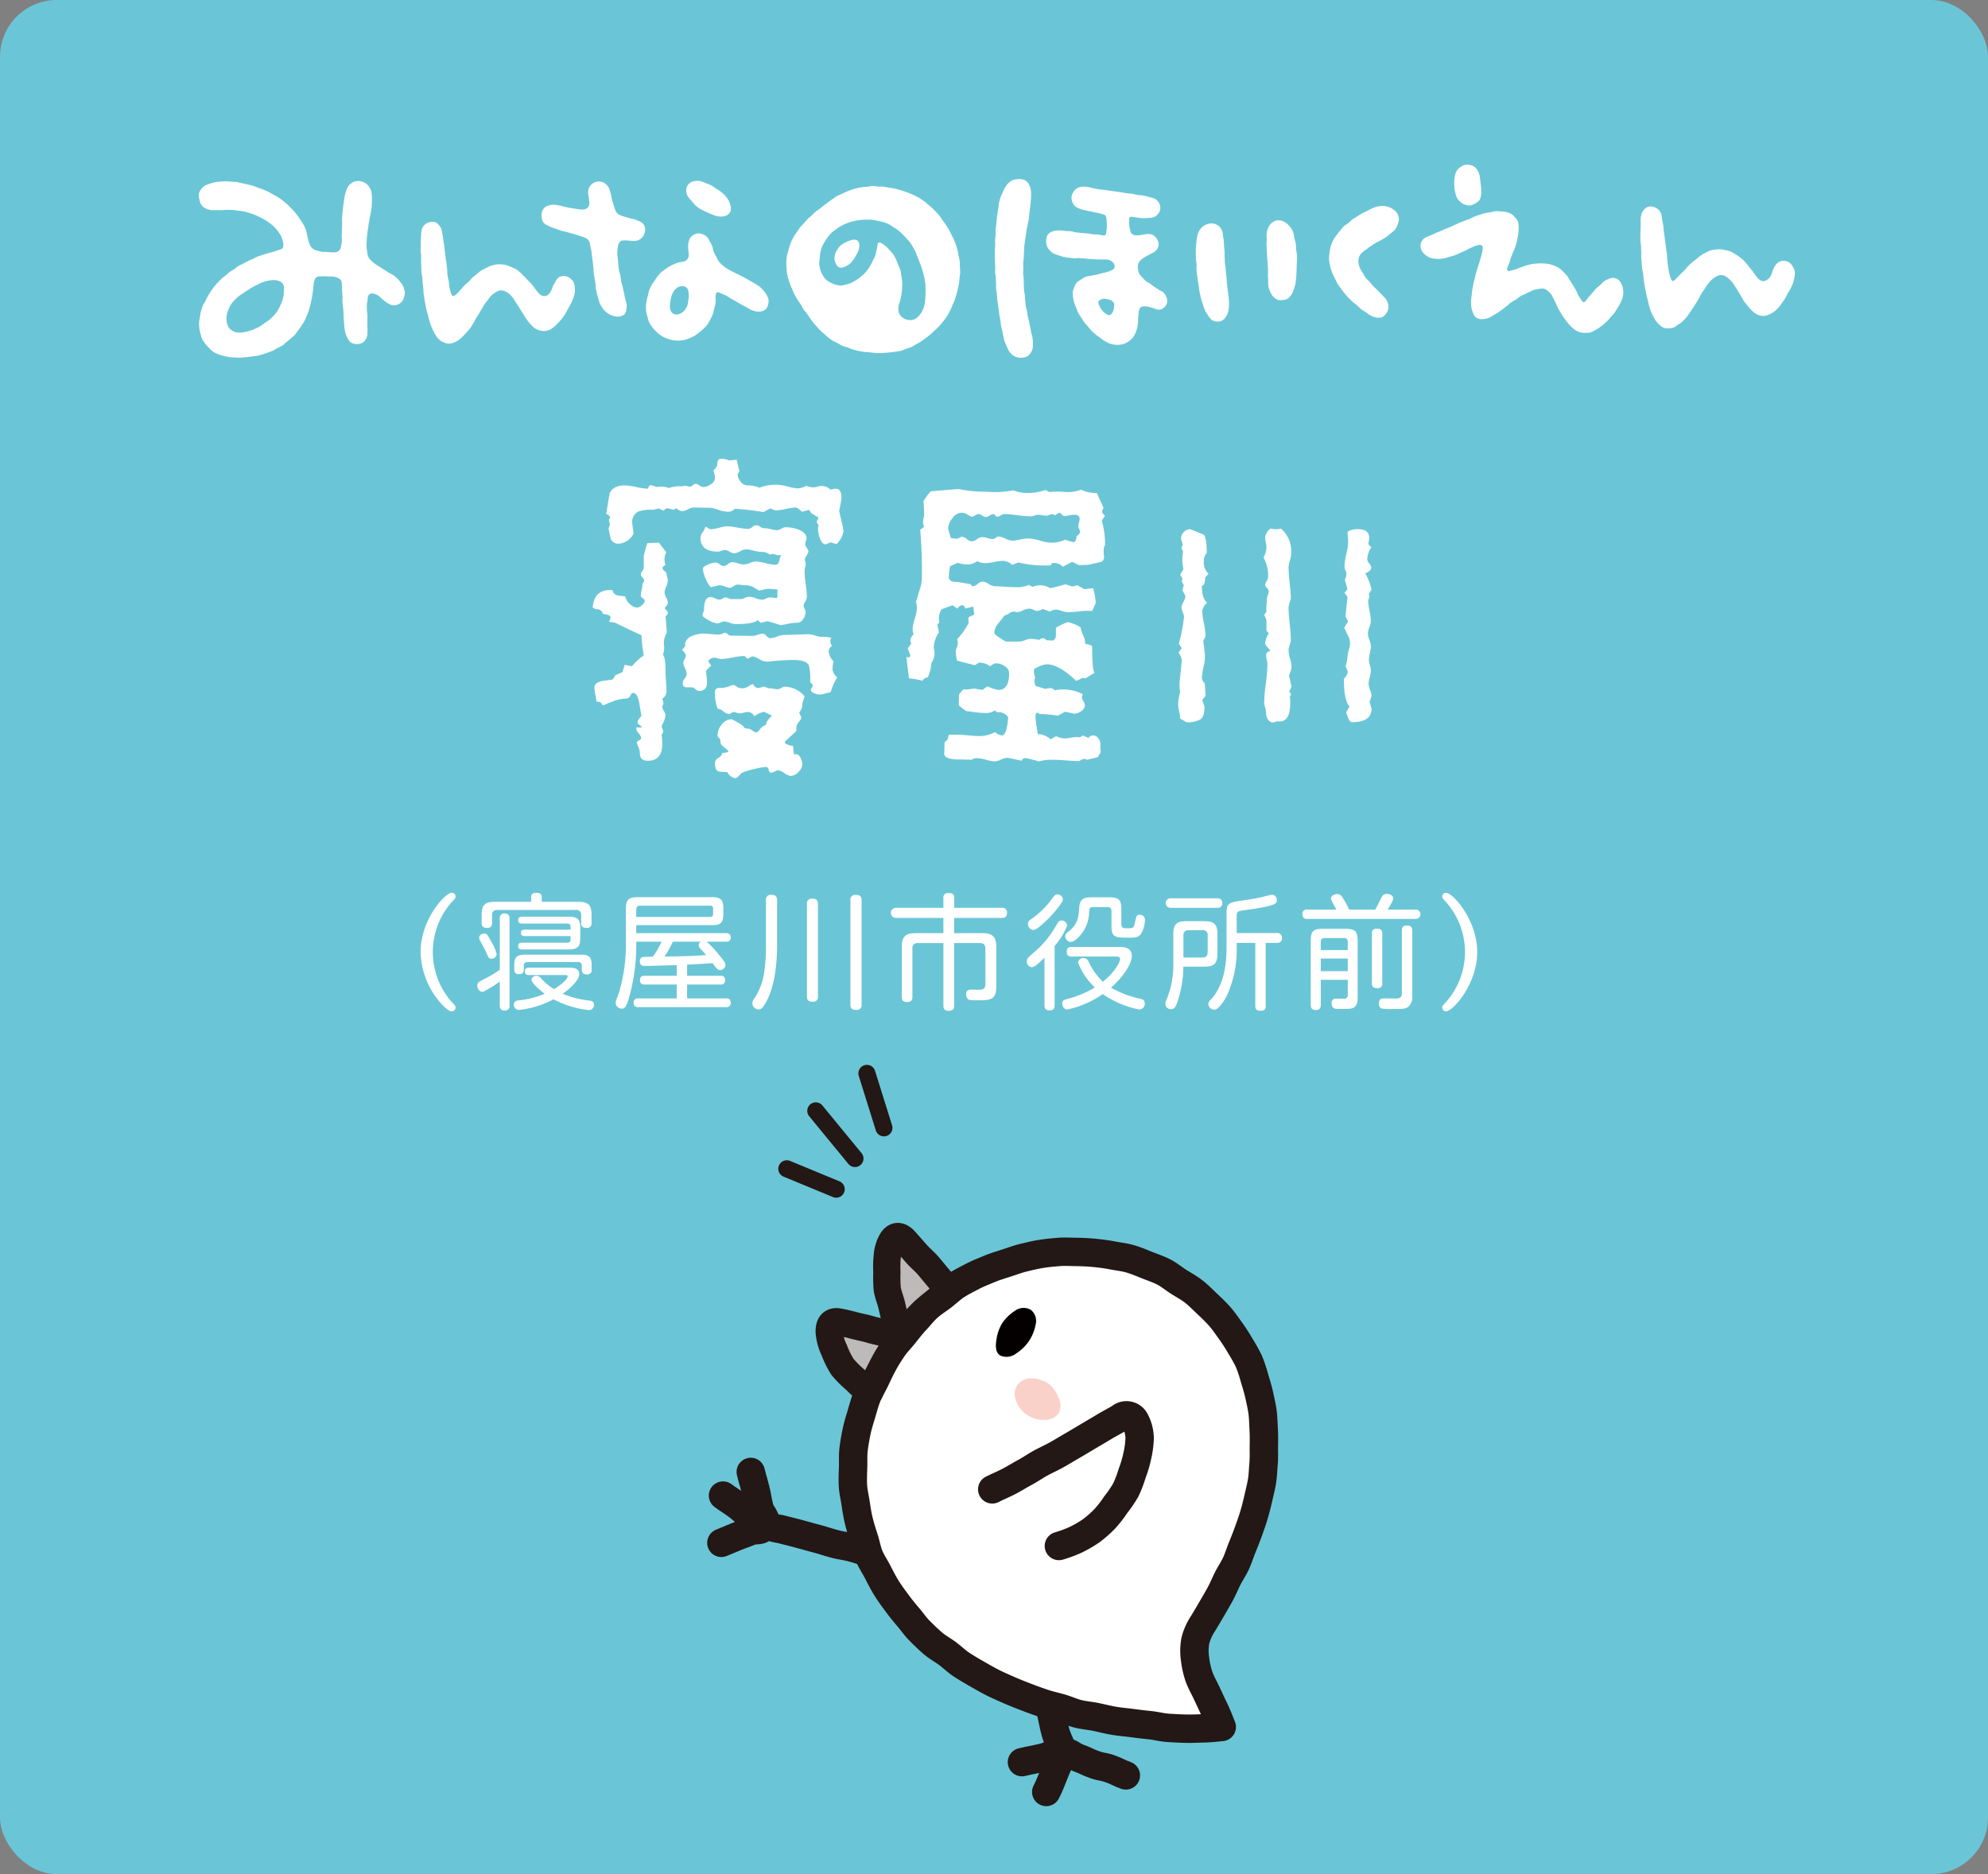 <svg id="レイヤー_1" data-name="レイヤー 1" xmlns="http://www.w3.org/2000/svg" viewBox="0 0 350 330"><rect x="0" y="0" width="350" height="330" fill="#808080" stroke="none"/><defs><style>.cls-1{fill:#6ac6d6;}.cls-2{fill:#fff;}.cls-3,.cls-7,.cls-8{fill:none;stroke:#231815;stroke-linecap:round;stroke-linejoin:round;}.cls-3{stroke-width:5px;}.cls-4{fill:#040000;}.cls-5{fill:#f9d1c8;}.cls-6{fill:#bdbab9;}.cls-7{stroke-width:4.8px;}.cls-8{stroke-width:3px;}.cls-9{isolation:isolate;}</style></defs><g id="寝屋川バナー"><rect id="ざぶとん-2" class="cls-1" width="350" height="330" rx="10"/><g id="アイコン13"><g id="グループ_440" data-name="グループ 440"><g id="グループ_428" data-name="グループ 428"><path id="パス_455" data-name="パス 455" class="cls-2" d="M667.833,493.755c-1.579-.42-1.561-.485-3.14-.9s-1.6-.342-3.177-.761-1.55-.519-3.127-.937-1.615-.281-3.193-.7-1.56-.49-3.139-.909-1.573-.441-3.152-.86-1.588-.4-3.17-.815a12.58,12.58,0,0,1-3.131-.917,9.629,9.629,0,0,1-2.39-1.563c-1.156-.849-1.089-.941-2.245-1.789s-1.2-.787-2.359-1.635" transform="translate(-508.319 -218.622)"/><path id="パス_456" data-name="パス 456" class="cls-3" d="M667.833,493.755c-1.579-.42-1.561-.485-3.14-.9s-1.6-.342-3.177-.761-1.55-.519-3.127-.937-1.615-.281-3.193-.7-1.56-.49-3.139-.909-1.573-.441-3.152-.86-1.588-.4-3.17-.815a12.58,12.58,0,0,1-3.131-.917,9.629,9.629,0,0,1-2.39-1.563c-1.156-.849-1.089-.941-2.245-1.789s-1.2-.787-2.359-1.635" transform="translate(-508.319 -218.622)"/></g><g id="グループ_429" data-name="グループ 429"><path id="パス_457" data-name="パス 457" class="cls-3" d="M640.496,477.804c.386,1.556.442,1.542.828,3.1s.286,1.584.673,3.143,1.479,1.691.866,3.176c-.512,1.239-1.318.565-2.558,1.073s-1.264.455-2.507.964-1.237.521-2.479,1.03" transform="translate(-508.319 -218.622)"/></g><g id="グループ_430" data-name="グループ 430"><path id="パス_458" data-name="パス 458" class="cls-3" d="M692.2,513.514a34.062,34.062,0,0,0,.418,3.467c.189,1.01.5,2.166.789,3.4.255,1.092.448,2.269.784,3.409s.925,2.216,1.341,3.272c-.456,1.1-1,2.33-1.5,3.568-.476,1.178-.929,2.4-1.515,3.526" transform="translate(-508.319 -218.622)"/></g><g id="グループ_431" data-name="グループ 431"><path id="パス_459" data-name="パス 459" class="cls-3" d="M688.238,528.906c1.8-.425,1.816-.357,3.616-.782s1.741-1.055,3.59-1.012c1.473.034,1.4.573,2.783,1.073s1.338.634,2.724,1.134,1.469.276,2.858.777,1.337.645,2.725,1.146" transform="translate(-508.319 -218.622)"/></g><g id="グループ_432" data-name="グループ 432"><path id="パス_460" data-name="パス 460" class="cls-2" d="M720.086,504.549c.515-.841,1.031-1.715,1.555-2.612.5-.857,1.014-1.734,1.51-2.64.479-.875.857-1.822,1.321-2.741.451-.892,1.037-1.737,1.463-2.668.418-.912.712-1.893,1.1-2.84s.761-1.872,1.1-2.835.689-1.9.974-2.884.531-1.955.758-2.95.479-1.972.641-2.979.18-2.019.272-3.036.034-2.018.051-3.04c.016-1,.031-2.013-.031-3.035-.061-1-.063-2.019-.2-3.035-.14-.991-.364-1.982-.587-2.987-.217-.975-.512-1.943-.814-2.93a26.961,26.961,0,0,0-1-3,29.575,29.575,0,0,0-1.54-2.761,30.93,30.93,0,0,0-1.711-2.647c-.609-.846-1.2-1.719-1.9-2.518-.689-.784-1.455-1.51-2.23-2.238s-1.495-1.483-2.335-2.135-1.761-1.144-2.658-1.715c-.881-.561-1.7-1.256-2.649-1.741-.929-.475-1.943-.81-2.932-1.205-.968-.385-1.947-.8-2.969-1.1-1-.293-2.06-.394-3.107-.6-1.021-.2-2.059-.332-3.123-.439-1.033-.1-2.077-.156-3.148-.168-1.036-.011-2.089-.084-3.159,0-1.032.078-2.083.178-3.143.347-1.022.162-2.048.412-3.094.663-1,.241-1.988.623-3.014.95s-2.034.63-3.011,1.041-1.984.792-2.922,1.287-1.911.967-2.8,1.542-1.67,1.333-2.513,1.981-1.773,1.2-2.561,1.918-1.441,1.577-2.169,2.352-1.371,1.622-2.037,2.452-1.432,1.587-2.031,2.465-1.177,1.782-1.707,2.7-.906,1.93-1.363,2.89-1.045,1.871-1.426,2.864-.662,2.031-.962,3.051-.635,2.044-.851,3.085-.406,2.1-.535,3.158-.051,2.136-.087,3.2-.088,2.129-.029,3.193.322,2.1.479,3.155.316,2.094.573,3.131.582,2.056.906,3.049c.336,1.027.5,2.1.9,3.068.413,1,1.029,1.884,1.506,2.818.489.958.973,1.9,1.524,2.795.563.914,1.2,1.76,1.824,2.61s1.294,1.685,1.983,2.485,1.292,1.707,2.041,2.454,1.519,1.5,2.321,2.193,1.766,1.2,2.614,1.836,1.611,1.384,2.498,1.966,1.815,1.116,2.735,1.644,1.847,1.062,2.794,1.538,1.934.894,2.9,1.321,1.97.811,2.957,1.192,2,.746,3,1.082,2.059.557,3.072.851c1.03.3,2.008.758,3.028,1.011,1.046.259,2.122.331,3.149.546,1.058.221,2.089.487,3.118.664,1.07.183,2.133.26,3.162.4q1.625.221,3.164.375c1.1.11,2.14.4,3.159.468,1.115.071,2.183.128,3.187.153,1.144.027,2.216-.036,3.192-.059,1.2-.029,2.246-.156,3.148-.244-.4-.994-.777-2-1.247-2.974s-.926-1.963-1.377-2.931c-.466-1-1.025-1.938-1.374-2.933a14.916,14.916,0,0,1-.706-3.154,9.578,9.578,0,0,1,.063-3.225A9.712,9.712,0,0,1,720.086,504.549Z" transform="translate(-508.319 -218.622)"/><path id="パス_461" data-name="パス 461" class="cls-3" d="M720.086,504.549c.515-.841,1.031-1.715,1.555-2.612.5-.857,1.014-1.734,1.51-2.64.479-.875.857-1.822,1.321-2.741.451-.892,1.037-1.737,1.463-2.668.418-.912.712-1.893,1.1-2.84s.761-1.872,1.1-2.835.689-1.9.974-2.884.531-1.955.758-2.95.479-1.972.641-2.979.18-2.019.272-3.036.034-2.018.051-3.04c.016-1,.031-2.013-.031-3.035-.061-1-.063-2.019-.2-3.035-.14-.991-.364-1.982-.587-2.987-.217-.975-.512-1.943-.814-2.93a26.961,26.961,0,0,0-1-3,29.575,29.575,0,0,0-1.54-2.761,30.93,30.93,0,0,0-1.711-2.647c-.609-.846-1.2-1.719-1.9-2.518-.689-.784-1.455-1.51-2.23-2.238s-1.495-1.483-2.335-2.135-1.761-1.144-2.658-1.715c-.881-.561-1.7-1.256-2.649-1.741-.929-.475-1.943-.81-2.932-1.205-.968-.385-1.947-.8-2.969-1.1-1-.293-2.06-.394-3.107-.6-1.021-.2-2.059-.332-3.123-.439-1.033-.1-2.077-.156-3.148-.168-1.036-.011-2.089-.084-3.159,0-1.032.078-2.083.178-3.143.347-1.022.162-2.048.412-3.094.663-1,.241-1.988.623-3.014.95s-2.034.63-3.011,1.041-1.984.792-2.922,1.287-1.911.967-2.8,1.542-1.67,1.333-2.513,1.981-1.773,1.2-2.561,1.918-1.441,1.577-2.169,2.352-1.371,1.622-2.037,2.452-1.432,1.587-2.031,2.465-1.177,1.782-1.707,2.7-.906,1.93-1.363,2.89-1.045,1.871-1.426,2.864-.662,2.031-.962,3.051-.635,2.044-.851,3.085-.406,2.1-.535,3.158-.051,2.136-.087,3.2-.088,2.129-.029,3.193.322,2.1.479,3.155.316,2.094.573,3.131.582,2.056.906,3.049c.336,1.027.5,2.1.9,3.068.413,1,1.029,1.884,1.506,2.818.489.958.973,1.9,1.524,2.795.563.914,1.2,1.76,1.824,2.61s1.294,1.685,1.983,2.485,1.292,1.707,2.041,2.454,1.519,1.5,2.321,2.193,1.766,1.2,2.614,1.836,1.611,1.384,2.498,1.966,1.815,1.116,2.735,1.644,1.847,1.062,2.794,1.538,1.934.894,2.9,1.321,1.97.811,2.957,1.192,2,.746,3,1.082,2.059.557,3.072.851c1.03.3,2.008.758,3.028,1.011,1.046.259,2.122.331,3.149.546,1.058.221,2.089.487,3.118.664,1.07.183,2.133.26,3.162.4q1.625.221,3.164.375c1.1.11,2.14.4,3.159.468,1.115.071,2.183.128,3.187.153,1.144.027,2.216-.036,3.192-.059,1.2-.029,2.246-.156,3.148-.244-.4-.994-.777-2-1.247-2.974s-.926-1.963-1.377-2.931c-.466-1-1.025-1.938-1.374-2.933a14.916,14.916,0,0,1-.706-3.154,9.578,9.578,0,0,1,.063-3.225A9.712,9.712,0,0,1,720.086,504.549Z" transform="translate(-508.319 -218.622)"/></g><g id="グループ_433" data-name="グループ 433"><path id="パス_462" data-name="パス 462" class="cls-2" d="M683.01,480.872c.978-.489,1.976-.9,2.919-1.391.972-.5,1.881-1.086,2.815-1.582.968-.516,1.852-1.144,2.778-1.651.963-.528,1.954-.96,2.871-1.477.96-.541,1.877-1.107,2.786-1.633.958-.554,1.879-1.112,2.778-1.644.957-.566,1.885-1.108,2.774-1.644.957-.578,1.922-1.059,2.8-1.6a1.7,1.7,0,0,1,2.665.6,6.725,6.725,0,0,1,.764,3.058,16.326,16.326,0,0,1-.426,3.13,20.525,20.525,0,0,1-.892,3.009,21.34,21.34,0,0,1-1.124,2.941,21.867,21.867,0,0,1-1.777,2.6,20.45,20.45,0,0,1-1.933,2.489,20.182,20.182,0,0,1-2.375,2.088,20.56,20.56,0,0,1-2.735,1.587,21.654,21.654,0,0,1-2.954,1.093" transform="translate(-508.319 -218.622)"/><path id="パス_463" data-name="パス 463" class="cls-3" d="M683.01,480.872c.978-.489,1.976-.9,2.919-1.391.972-.5,1.881-1.086,2.815-1.582.968-.516,1.852-1.144,2.778-1.651.963-.528,1.954-.96,2.871-1.477.96-.541,1.877-1.107,2.786-1.633.958-.554,1.879-1.112,2.778-1.644.957-.566,1.885-1.108,2.774-1.644.957-.578,1.922-1.059,2.8-1.6a1.7,1.7,0,0,1,2.665.6,6.725,6.725,0,0,1,.764,3.058,16.326,16.326,0,0,1-.426,3.13,20.525,20.525,0,0,1-.892,3.009,21.34,21.34,0,0,1-1.124,2.941,21.867,21.867,0,0,1-1.777,2.6,20.45,20.45,0,0,1-1.933,2.489,20.182,20.182,0,0,1-2.375,2.088,20.56,20.56,0,0,1-2.735,1.587,21.654,21.654,0,0,1-2.954,1.093" transform="translate(-508.319 -218.622)"/></g><g id="グループ_434" data-name="グループ 434"><path id="パス_464" data-name="パス 464" class="cls-4" d="M689.813,449.262a2.571,2.571,0,0,0-2.848.2,7.691,7.691,0,0,0-2.194,2.139,7.333,7.333,0,0,0-1.012,2.862c-.232,1.234-.13,2.318.6,2.815a2.742,2.742,0,0,0,2.908-.366,7.561,7.561,0,0,0,3.353-4.938A2.537,2.537,0,0,0,689.813,449.262Z" transform="translate(-508.319 -218.622)"/></g><g id="グループ_435" data-name="グループ 435"><path id="パス_465" data-name="パス 465" class="cls-5" d="M692.869,462.223a5.414,5.414,0,0,0-2.859-.881,2.745,2.745,0,0,0-2.536,1.145,2.791,2.791,0,0,0-.261,2.8,5.021,5.021,0,0,0,4.716,3.343,3.1,3.1,0,0,0,2.745-1.107,3,3,0,0,0-.052-2.895A5.327,5.327,0,0,0,692.869,462.223Z" transform="translate(-508.319 -218.622)"/></g><g id="グループ_439" data-name="グループ 439"><g id="グループ_438" data-name="グループ 438"><g id="グループ_436" data-name="グループ 436"><path id="パス_466" data-name="パス 466" class="cls-6" d="M675.343,445.938c-.629-.731-1.13-1.5-1.768-2.242s-1.233-1.5-1.87-2.236-1.411-1.354-2.048-2.082-1.289-1.466-1.926-2.191c-.964-1.092-1.7-1.062-2.318-.209a6.072,6.072,0,0,0-.874,2.735,18.03,18.03,0,0,0-.077,2.92,24.908,24.908,0,0,0,.059,2.948c.136.92.546,1.842.787,2.843.22.918.412,1.879.728,2.847.3.9.588,1.828.973,2.764.6-.772,1.17-1.554,1.822-2.282s1.313-1.459,2.016-2.138,1.493-1.268,2.246-1.893S674.544,446.503,675.343,445.938Z" transform="translate(-508.319 -218.622)"/><path id="パス_467" data-name="パス 467" class="cls-7" d="M675.343,445.938c-.629-.731-1.13-1.5-1.768-2.242s-1.233-1.5-1.87-2.236-1.411-1.354-2.048-2.082-1.289-1.466-1.926-2.191c-.964-1.092-1.7-1.062-2.318-.209a6.072,6.072,0,0,0-.874,2.735,18.03,18.03,0,0,0-.077,2.92,24.908,24.908,0,0,0,.059,2.948c.136.92.546,1.842.787,2.843.22.918.412,1.879.728,2.847.3.9.588,1.828.973,2.764.6-.772,1.17-1.554,1.822-2.282s1.313-1.459,2.016-2.138,1.493-1.268,2.246-1.893S674.544,446.503,675.343,445.938Z" transform="translate(-508.319 -218.622)"/></g><g id="グループ_437" data-name="グループ 437"><path id="パス_468" data-name="パス 468" class="cls-6" d="M656.018,451.402c-1.29-.241-1.784.5-1.7,1.91a9.25,9.25,0,0,0,.884,3.086,15.909,15.909,0,0,0,1.447,2.915,18.411,18.411,0,0,0,2.306,2.3,15.981,15.981,0,0,0,2.476,2.106c.456-1.112,1.043-2.175,1.595-3.243s1.074-2.149,1.718-3.166,1.253-2,1.984-2.958c-.868-.255-1.658-.666-2.569-.953-.879-.278-1.814-.43-2.71-.7s-1.824-.427-2.714-.663C657.81,451.787,656.908,451.569,656.018,451.402Z" transform="translate(-508.319 -218.622)"/><path id="パス_469" data-name="パス 469" class="cls-7" d="M656.018,451.402c-1.29-.241-1.784.5-1.7,1.91a9.25,9.25,0,0,0,.884,3.086,15.909,15.909,0,0,0,1.447,2.915,18.411,18.411,0,0,0,2.306,2.3,15.981,15.981,0,0,0,2.476,2.106c.456-1.112,1.043-2.175,1.595-3.243s1.074-2.149,1.718-3.166,1.253-2,1.984-2.958c-.868-.255-1.658-.666-2.569-.953-.879-.278-1.814-.43-2.71-.7s-1.824-.427-2.714-.663C657.81,451.787,656.908,451.569,656.018,451.402Z" transform="translate(-508.319 -218.622)"/></g></g></g></g><line id="線_7" data-name="線 7" class="cls-8" x1="152.623" y1="189" x2="155.623" y2="198.6"/><line id="線_8" data-name="線 8" class="cls-8" x1="143.623" y1="195.6" x2="150.523" y2="204"/><line id="線_9" data-name="線 9" class="cls-8" x1="138.523" y1="205.8" x2="147.223" y2="209.4"/></g><g id="_寝屋川市役所前_" data-name=" 寝屋川市役所前 " class="cls-9"><g class="cls-9"><path class="cls-2" d="M587.843,375.831a.649.649,0,0,1,.682.639c0,.264-.044.33-.55.857a13.277,13.277,0,0,0,0,17.867c.462.484.55.594.55.858a.648.648,0,0,1-.682.638c-.242,0-.639,0-2.047-1.562a14.249,14.249,0,0,1-3.433-8.867C582.363,380.628,586.632,375.831,587.843,375.831Z" transform="translate(-508.319 -218.622)"/><path class="cls-2" d="M596.311,380.386a.792.792,0,0,1,.857-.924c.793,0,.858.572.858.924v15.248a.786.786,0,0,1-.858.925c-.77,0-.857-.506-.857-.902V391.454a16.728,16.728,0,0,1-2.047,1.319c-.66.396-.813.484-1.034.484-.571,0-.88-.616-.88-1.078,0-.528.132-.594,1.276-1.188a20.639,20.639,0,0,0,2.685-1.605Zm-1.475,4.093a7.643,7.643,0,0,1,.924,2.135.881.881,0,0,1-.924.813c-.44,0-.484-.109-.924-1.122-.33-.726-.572-1.144-1.078-2.068a.89.89,0,0,1-.154-.483c0-.639.748-.748.836-.748C594,383.005,594.044,383.005,594.836,384.479Zm15.248-7.062c1.826,0,2.377.506,2.377,2.376v1.32a.775.775,0,0,1-.858.902c-.572,0-.968-.177-.968-.881V379.792a.829.829,0,0,0-.946-.946h-13.796c-.683,0-.946.33-.946.946v1.342a.774.774,0,0,1-.858.881c-.616,0-.968-.221-.968-.902V379.792c0-1.849.55-2.376,2.398-2.376H601.833v-.793c0-.308.066-.792.858-.792.638,0,1.012.177,1.012.792v.793ZM601.415,390.31c-.418,0-.704-.198-.704-.616,0-.264.066-.682.704-.682H608.544c.462,0,1.761,0,1.761,1.144,0,1.013-1.629,2.574-2.927,3.455a16.68,16.68,0,0,0,4.687,1.188c.33.044.814.11.814.727a.856.856,0,0,1-.946.946,17.131,17.131,0,0,1-6.161-1.893,16.537,16.537,0,0,1-6.095,1.87.863.863,0,0,1-.88-.924c0-.66.527-.727.946-.77a15.694,15.694,0,0,0,4.488-1.144c-.44-.309-2.332-1.827-2.332-2.465,0-.462.506-.704.88-.704a1.083,1.083,0,0,1,.792.44,10.855,10.855,0,0,0,2.267,1.914c1.43-.858,2.42-1.826,2.42-2.223,0-.198-.154-.264-.33-.264Zm9.175-3.587c1.364,0,1.893.374,1.893,1.782v.836a.752.752,0,0,1-.858.858c-.571,0-.88-.242-.88-.836v-.66a.597.597,0,0,0-.682-.682h-8.846a.604.604,0,0,0-.682.682v.638c0,.221,0,.814-.836.814-.793,0-.837-.506-.837-.836v-.814c0-1.518.66-1.782,1.893-1.782Zm-9.923-3.278c-.309,0-.639-.088-.639-.528,0-.352.133-.594.639-.594h8.097v-.55c0-.353-.176-.528-.55-.528h-8.009c-.418,0-.66-.198-.66-.594,0-.374.176-.616.66-.616h8.185c1.562,0,2.091.396,2.091,2.024v1.694c0,1.584-.462,2.046-2.091,2.046h-8.185c-.309,0-.66-.088-.66-.572,0-.286.065-.616.66-.616h8.009a.488.488,0,0,0,.55-.55v-.616Z" transform="translate(-508.319 -218.622)"/><path class="cls-2" d="M632.744,384.435a20.411,20.411,0,0,1,2.023,2.156c1.013,1.21,1.276,1.562,1.276,1.98a.951.951,0,0,1-.924.858c-.44,0-.55-.154-1.342-1.211-1.431.11-2.993.177-4.489.265v1.958h5.853c.265,0,.837,0,.837.77,0,.77-.595.77-.837.77h-5.853v2.442h6.843c.242,0,.837,0,.837.771a.715.715,0,0,1-.837.77H620.73c-.265,0-.858,0-.858-.77,0-.771.616-.771.858-.771h6.732v-2.442h-5.654c-.33,0-.814-.044-.814-.77,0-.748.506-.77.814-.77h5.654v-1.87c-.968.021-4.753.132-5.479.132-.462,0-1.013,0-1.013-.814a.685.685,0,0,1,.44-.726c.198-.044,1.232-.066,1.849-.088a14.999,14.999,0,0,0,1.54-2.641H620.334a34.273,34.273,0,0,1-1.408,10.342c-.396,1.122-.638,1.452-1.122,1.452a1.084,1.084,0,0,1-1.101-.99,1.537,1.537,0,0,1,.044-.309c.066-.241.463-1.298.551-1.54a29.396,29.396,0,0,0,1.21-8.669v-6.051c0-1.584.439-2.068,2.068-2.068H633.668c1.584,0,2.002.484,2.002,2.002v.925c0,1.562-.439,2.002-2.002,2.002H620.334v1.408h15.798c.265,0,.837.021.837.748a.71.71,0,0,1-.837.748ZM620.334,380.078h13.004c.374,0,.528-.176.528-.528V378.626a.467.467,0,0,0-.528-.528h-12.3c-.353,0-.704.11-.704.704Zm6.447,4.356a17.064,17.064,0,0,1-1.475,2.618c3.938-.065,4.379-.065,7.349-.264-.176-.198-.989-1.078-1.144-1.254a.976.976,0,0,1-.176-.507.72.72,0,0,1,.33-.594Z" transform="translate(-508.319 -218.622)"/><path class="cls-2" d="M645.128,385.139c0,2.2-.22,6.689-1.804,9.682-.727,1.408-1.078,1.54-1.452,1.54a1.106,1.106,0,0,1-1.101-1.034,1.56,1.56,0,0,1,.374-.924,11.185,11.185,0,0,0,1.782-5.127,29.642,29.642,0,0,0,.242-4.137v-8.009a.82.82,0,0,1,.924-.946c.792,0,1.034.308,1.034.946Zm7.195,8.934a.792.792,0,0,1-.902.924c-.748,0-1.034-.242-1.034-.924V377.79a.806.806,0,0,1,.902-.925c.727,0,1.034.221,1.034.925ZM660.002,395.502a.813.813,0,0,1-.924.946c-.704,0-1.034-.22-1.034-.946V377.13a.803.803,0,0,1,.902-.925c.748,0,1.056.221,1.056.925Z" transform="translate(-508.319 -218.622)"/><path class="cls-2" d="M676.304,395.634c0,.396-.022.969-.902.969-.704,0-.99-.242-.99-.902V384.677H669.967a.889.889,0,0,0-1.013,1.012v8.472c0,.308-.021.902-.924.902-.836,0-.946-.463-.946-.902V385.358c0-1.826.704-2.42,2.421-2.42h4.906v-2.685H666.05a.891.891,0,1,1,0-1.782h8.361V376.733a.77.77,0,0,1,.88-.858c.639,0,1.034.154,1.034.858v1.738H684.709a.789.789,0,0,1,.901.858c0,.638-.264.924-.901.924h-8.405v2.685h4.994c1.673,0,2.421.55,2.421,2.42v7.041c0,2.354-1.188,2.354-3.257,2.354-1.364,0-1.452-.044-1.65-.154a1.003,1.003,0,0,1-.396-.88c0-.836.55-.836,1.1-.836.221,0,1.232.022,1.431,0,.66-.044.858-.396.858-1.012v-6.184c0-.748-.375-1.012-.99-1.012h-4.511Z" transform="translate(-508.319 -218.622)"/><path class="cls-2" d="M692.208,387.229c-.55.571-1.65,1.693-2.223,1.693a.947.947,0,0,1-.88-1.056.915.915,0,0,1,.176-.528c.177-.264,1.914-1.738,2.244-2.09a18.401,18.401,0,0,0,2.949-4.027c.197-.33.396-.506.704-.506a.961.961,0,0,1,1.012.881,11.859,11.859,0,0,1-2.2,3.586V395.612c0,.484-.132.924-.902.924-.836,0-.88-.572-.88-.924Zm2.618-9.088a20.741,20.741,0,0,1-3.498,3.652c-.528.418-.814.572-1.122.572a1.022,1.022,0,0,1-.902-1.056c0-.44.22-.595.528-.814a16.168,16.168,0,0,0,3.234-2.992c.945-1.299,1.012-1.387,1.43-1.387a.941.941,0,0,1,.946.792C695.442,377.195,695.42,377.306,694.826,378.142Zm2.179,8.911c-.309,0-.881-.021-.881-.836,0-.792.528-.858.881-.858h8.295c.704,0,2.288,0,2.288,1.606,0,1.232-1.386,3.587-3.674,5.567a18.118,18.118,0,0,0,5.061,1.936c.55.11.88.242.88.836a.99.99,0,0,1-.946,1.078,16.958,16.958,0,0,1-6.447-2.728,16.699,16.699,0,0,1-6.271,2.728c-.572,0-.858-.659-.858-1.078,0-.527.374-.659.946-.792a17.314,17.314,0,0,0,4.797-2.024,11.514,11.514,0,0,1-2.948-4.378.888.888,0,0,1,.946-.792.931.931,0,0,1,.857.55,12.013,12.013,0,0,0,2.553,3.631c2.486-2.024,3.036-3.719,3.036-3.961,0-.484-.352-.484-.813-.484Zm3.851-8.713c-.616,0-.748.11-.792.902a6.384,6.384,0,0,1-1.849,4.4c-.176.176-.858.836-1.364.836a1.031,1.031,0,0,1-.99-.99c0-.352.22-.55.506-.77,1.761-1.364,1.849-2.663,1.959-4.335.109-1.496.857-1.761,2.156-1.761h3.19c1.628,0,2.068.484,2.068,2.068v2.619c0,.77.396.77,1.1.77.925,0,1.078-.021,1.276-.902.286-1.319.308-1.474.858-1.474a.867.867,0,0,1,.924.858,5.154,5.154,0,0,1-.66,2.442c-.484.703-1.078.726-2.024.726-2.552,0-3.212,0-3.212-2.046V379.044c0-.374-.133-.704-.727-.704Z" transform="translate(-508.319 -218.622)"/><path class="cls-2" d="M714.89,383.202c0-1.804.484-2.376,2.398-2.376h2.992c1.805,0,2.377.484,2.377,2.376v3.234c0,1.849-.528,2.398-2.377,2.398h-3.63a19.676,19.676,0,0,1-1.101,6.403c-.286.748-.528,1.078-1.056,1.078a.967.967,0,0,1-1.013-.924,1.489,1.489,0,0,1,.198-.704,15.889,15.889,0,0,0,1.21-6.558Zm7.701-6.402a.794.794,0,0,1,.925.836c0,.836-.66.836-.925.836h-8.119a.84.84,0,1,1,0-1.672Zm-5.919,10.43h3.323c.615,0,.945-.265.945-.946v-2.927a.822.822,0,0,0-.945-.946h-2.377a.831.831,0,0,0-.946.946ZM733.108,382.916a.799.799,0,0,1,.902.881.769.769,0,0,1-.836.857h-2.024v11.09c0,.264,0,.858-.858.858-.66,0-.968-.198-.968-.858V384.654H726.046v.551a19.739,19.739,0,0,1-1.673,8.625c-.396.836-1.496,2.574-2.244,2.574a1.063,1.063,0,0,1-1.078-.968.982.982,0,0,1,.396-.748c2.75-2.905,2.816-7.481,2.816-9.483V379.55c0-1.958.308-2.002,3.168-2.42.924-.133,2.53-.396,3.146-.572.264-.066,1.475-.396,1.672-.396a.89.89,0,0,1,.858.946c0,.594-.154.924-3.982,1.54-.396.066-2.135.286-2.486.374-.528.133-.594.374-.594,1.122V382.916Z" transform="translate(-508.319 -218.622)"/><path class="cls-2" d="M750.443,378.78c.264-.463.33-.595.946-1.827.286-.571.462-.924,1.078-.924.374,0,1.122.132,1.122.814,0,.308-.11.55-.969,1.937h4.885a.827.827,0,1,1,0,1.649H738.495a.763.763,0,0,1-.88-.836.75.75,0,0,1,.88-.813h5.105c-.11-.242-.727-1.276-.814-1.497a1.315,1.315,0,0,1-.132-.55c0-.396.66-.682,1.1-.682a1.042,1.042,0,0,1,.925.615,15.673,15.673,0,0,1,1.166,2.113Zm-9.594,12.365v4.4c0,.396-.088.925-.88.925-.682,0-.88-.353-.88-.925V384.236c0-1.628.462-2.068,2.068-2.068h4.114c1.562,0,2.068.418,2.068,2.068v9.989c0,.727-.044,1.606-.924,1.915-.396.132-.484.132-2.509.132-.418,0-1.145,0-1.145-.969,0-.836.551-.836.902-.836.198,0,1.166.022,1.32.022a.637.637,0,0,0,.616-.748v-2.597Zm0-5.236h4.753V384.501a.619.619,0,0,0-.704-.704h-3.345c-.506,0-.704.241-.704.704Zm4.753,1.496h-4.753V389.627h4.753Zm6.073,4.334a.757.757,0,0,1-.858.881c-.683,0-.968-.242-.968-.881v-8.734a.752.752,0,0,1,.857-.858c.683,0,.969.22.969.858Zm5.28,2.201a2.218,2.218,0,0,1-.814,2.046c-.506.308-1.056.308-2.794.308a11.399,11.399,0,0,1-1.805-.088.95.95,0,0,1-.462-.902c0-.836.551-.88.858-.88.33,0,1.826.022,2.135.022.462,0,1.056-.044,1.056-.99V382.477c0-.33.044-.88.858-.88.66,0,.968.176.968.88Z" transform="translate(-508.319 -218.622)"/><path class="cls-2" d="M762.916,396.69a.648.648,0,0,1-.683-.638c0-.265.044-.33.551-.858a13.28,13.28,0,0,0,0-17.867c-.507-.527-.551-.594-.551-.857a.642.642,0,0,1,.66-.639c1.254,0,5.501,4.841,5.501,10.43C768.395,391.872,764.147,396.69,762.916,396.69Z" transform="translate(-508.319 -218.622)"/></g></g><g id="寝屋川" class="cls-9"><g class="cls-9"><path class="cls-2" d="M625.899,320.796a3.106,3.106,0,0,1-.29,1.103,3.047,3.047,0,0,0-.29,1.044,2.062,2.062,0,0,0,.29.898,2.056,2.056,0,0,1,.29.841.933.933,0,0,1-.261.639c-.174.193-.261.329-.261.405q0,.117.261.349a.644.644,0,0,1,.261.464c0,.194-.136.387-.406.58l.232,2.9a3.427,3.427,0,0,0-.522,1.623v.465a3.557,3.557,0,0,1,.058.521,4.09,4.09,0,0,1-.232,1.276q.464.464.464,3.132,0,.639.087,1.711.087,1.074.087,1.595a1.667,1.667,0,0,1-.754,1.334q.29.813.174.986a.717.717,0,0,0-.174.406,1.874,1.874,0,0,0,.29.754,1.876,1.876,0,0,1,.29.754,4.095,4.095,0,0,1-.58,1.624.628.628,0,0,0,0,.638,3.538,3.538,0,0,1,.174.522.838.838,0,0,1-.29.58,14.766,14.766,0,0,1,.116,1.682q0,2.958-2.552,2.958-1.392,0-1.392-1.334a2.687,2.687,0,0,0-.261-1.102,2.575,2.575,0,0,1-.261-.755c0-.153.125-.29.377-.405.251-.116.377-.251.377-.406a1.513,1.513,0,0,0-.435-.812,1.511,1.511,0,0,1-.435-.869l.058-.232a1.496,1.496,0,0,0,.464.058c.271.039.406,0,.406-.115q0-.116-.348-.349c-.232-.153-.348-.309-.348-.464q0-.404.696-1.102-.232-1.219-.406-2.378-.348-1.682-1.044-1.683c-.194,0-.368.165-.522.493a.781.781,0,0,1-.754.493,7.067,7.067,0,0,0-2.552.609,8.265,8.265,0,0,0-1.392.608c-.155,0-.271-.105-.348-.319q-.117-.318-.928-.377a6.842,6.842,0,0,0-.174-1.188,6.871,6.871,0,0,1-.174-1.247q0-.812,1.276-1.16.986-.116,1.972-.29l.464-.754,1.218-.521.406-1.276,1.276.231a10.059,10.059,0,0,1,2.088-1.913,23.284,23.284,0,0,1-.406-3.538q-3.132-1.45-4.64-2.204-.639-.116-1.102-.174a1.867,1.867,0,0,0,.29-.812q0-.404-1.334-.58a1.1,1.1,0,0,0-.928-.812,1.42,1.42,0,0,1-.87-.29q.231-3.306,3.48-3.074a1.14,1.14,0,0,0,.899.928q.667.117,1.363.174a2.142,2.142,0,0,0,.754,1.306,1.995,1.995,0,0,0,1.334.667,1.404,1.404,0,0,0,.841-.436,1.168,1.168,0,0,0,.493-.783c0-.153-.116-.299-.348-.435-.232-.135-.348-.28-.348-.435a6.091,6.091,0,0,1,.145-1.073,6.155,6.155,0,0,0,.145-1.016,1.278,1.278,0,0,0,.29-.579.903.903,0,0,0-.29-.552.893.893,0,0,1-.29-.551,1.188,1.188,0,0,1,.261-.608,1.189,1.189,0,0,0,.261-.609v-2.03a17.859,17.859,0,0,1,.638-2.262l2.03-.059,1.276,1.683a2.833,2.833,0,0,0-.116,2.262c-.348.116-.522.311-.522.58,0,.155.212.387.638.696Q625.899,320.739,625.899,320.796Zm3.538-12.499a2.457,2.457,0,0,1-.986.319,1.372,1.372,0,0,1-1.044-.522l-.464.29-1.218-.29-.638.464-.754-.405-1.044.231a7.271,7.271,0,0,0-2.552.29,2.012,2.012,0,0,0-1.102,2.088q0,.174.232,1.799a3.192,3.192,0,0,1-2.552,1.798,1.477,1.477,0,0,1-1.45-.812q-.117-.347-.406-1.914l.232-.58-.174-.928a.853.853,0,0,0,.232-.464q0-.116-.696-.58.289-1.797.58-3.538.579-1.449,2.726-1.45a11.86,11.86,0,0,1,2.001.29,11.618,11.618,0,0,0,2.001.29c.038,0,.087-.096.145-.29a.466.466,0,0,1,.377-.348l1.16.348a3.611,3.611,0,0,1,2.03.174,5.745,5.745,0,0,1,2.378-.29,1.313,1.313,0,0,1,.928-.028.886.886,0,0,0,.899-.145.713.713,0,0,1,.493-.29,1.407,1.407,0,0,1,.667.29,1.397,1.397,0,0,0,.725.29,2.397,2.397,0,0,0,1.305-.493,1.353,1.353,0,0,0,.725-1.072,3.472,3.472,0,0,0-.29-1.334q.696-.696.696-1.044,0-1.044.696-1.044a3.927,3.927,0,0,1,1.392.289l1.334-.115q.463,2.146.464,1.798a.773.773,0,0,1-.29.638,1.96,1.96,0,0,0,.493,1.393,1.537,1.537,0,0,0,1.189.695,5.064,5.064,0,0,1,2.146.406,7.939,7.939,0,0,1,3.19-.522,8.39,8.39,0,0,1,1.827.319,8.579,8.579,0,0,0,1.653.319,3.158,3.158,0,0,0,1.566-.464,2.823,2.823,0,0,0,2.146.115,2.267,2.267,0,0,1,2.146.58,3.45,3.45,0,0,1,.928-.174q.985,0,.986,1.624,0,.291-.406,2.32.057.233.406,1.74a15.042,15.042,0,0,1,.348,1.739,3.759,3.759,0,0,1-1.218,2.32l-1.044-.29a5.948,5.948,0,0,0-.812.348q-.639,0-1.015-.928a4.884,4.884,0,0,1-.377-1.855,1.44,1.44,0,0,1,.116-.639.726.726,0,0,1-.348-.638c0,.039.077-.116.232-.464.077-.232.019-.348-.174-.348l-1.044-.639-.348-.58-1.276.349q-.813-.753-1.102-.754a10.126,10.126,0,0,0-1.711.261,10.097,10.097,0,0,1-1.885.261l-.87-.348-1.218.638a46.84,46.84,0,0,0-5.046-.58,1.555,1.555,0,0,1-1.218.522,5.894,5.894,0,0,1-1.711-.349,6.334,6.334,0,0,0-1.363-.348l-2.958-.058A2.459,2.459,0,0,0,629.438,308.297Zm25.462,28.333a2.366,2.366,0,0,0,.812,1.276,11.1,11.1,0,0,0-1.16,2.609q-.291.059-.957.232a4.369,4.369,0,0,1-.957.174,2.748,2.748,0,0,1-.986-.231c-.387-.154-.58-.349-.58-.58a.849.849,0,0,1,.174-.377.848.848,0,0,0,.174-.436c0-.077-.078-.183-.232-.318-.155-.136-.232-.241-.232-.319a9.757,9.757,0,0,0-.232-2.9q-.465-.927-2.726-.928a43.872,43.872,0,0,0-4.466.29,2.794,2.794,0,0,1-1.537-.435,3.722,3.722,0,0,0-1.131-.493,1.043,1.043,0,0,0-.493.203,1.086,1.086,0,0,1-.435.202c-.078,0-.174-.076-.29-.231a.469.469,0,0,0-.348-.232,11.842,11.842,0,0,0-2.001.262,11.954,11.954,0,0,1-2.001.261,2.774,2.774,0,0,1-.667-.116,2.828,2.828,0,0,0-.609-.116,1.292,1.292,0,0,0-.986.58,1.952,1.952,0,0,0,.522.812q-.928.813-.928.985a8.531,8.531,0,0,0,.087.899,8.695,8.695,0,0,1,.087,1.073q0,1.509-1.45,1.508a1.08,1.08,0,0,1-.609-.319,1.089,1.089,0,0,0-.609-.318h-1.044q-.581-.057-.58-.755a1.537,1.537,0,0,1,.348-.782,1.531,1.531,0,0,0,.348-.783,2.679,2.679,0,0,0-.29-1.044,2.61,2.61,0,0,1-.29-.928,1.461,1.461,0,0,1,.232-.696,1.438,1.438,0,0,0,.232-.638,3.134,3.134,0,0,0-.696-.986q.579-.579.58-.754l-.058-.29a1.879,1.879,0,0,1,1.276-1.393,5.302,5.302,0,0,1,2.03-.405q.405,0,1.305.087.899.086,1.363.087a2.709,2.709,0,0,0,.986-.348.942.942,0,0,1,.551.261.927.927,0,0,0,.493.261l3.828.058a3.232,3.232,0,0,0,.957-.202,3.238,3.238,0,0,1,.841-.203,1.043,1.043,0,0,1,.725.405,1.013,1.013,0,0,0,.667.406,4.027,4.027,0,0,0,1.16-.29,4.078,4.078,0,0,1,1.218-.29q.753,0,2.233-.058,1.479-.057,2.175-.059a4.037,4.037,0,0,1,1.131.232,3.946,3.946,0,0,0,1.073.232,4.787,4.787,0,0,1,1.74.174,1.125,1.125,0,0,0,.174,1.392,1.246,1.246,0,0,0-.638.928,2.861,2.861,0,0,0,.87,1.799A5.69,5.69,0,0,0,654.899,336.63Zm-4.698-22.735a1.82,1.82,0,0,0-.116.521,1.531,1.531,0,0,0,.29.696,1.602,1.602,0,0,1,.29.638,5.957,5.957,0,0,1-.58,1.103.855.855,0,0,0,0,.638,1.798,1.798,0,0,1,.058.754,3.146,3.146,0,0,0-.174,1.102,17.67,17.67,0,0,0,.203,2.176,17.958,17.958,0,0,1,.203,2.175,1.748,1.748,0,0,1-.29.841,1.695,1.695,0,0,0-.29.783,1.613,1.613,0,0,0,.174.493,1.626,1.626,0,0,1,.174.667,2.117,2.117,0,0,1-.435,1.159,1.198,1.198,0,0,1-.957.639,7.864,7.864,0,0,0-1.798.203,6.284,6.284,0,0,1-1.276.202q.116,0-2.262-.695-1.044.29-1.102.29-.117,0-.58-.464-.697.696-3.944.695a3.157,3.157,0,0,1-.986-.231,3.167,3.167,0,0,0-.986-.232,1.77,1.77,0,0,0-.638.174,1.758,1.758,0,0,1-.58.175,3.93,3.93,0,0,1-1.537-.58q-1.074-.58-1.073-.87a1.853,1.853,0,0,1,.145-.493,1.81,1.81,0,0,0,.145-.609q0-2.087,1.16-2.088a2.005,2.005,0,0,1,.783.232,1.994,1.994,0,0,0,.783.231,1.189,1.189,0,0,0,.522-.203,1.207,1.207,0,0,1,.522-.202,2.268,2.268,0,0,1,.812.29h1.972a1.771,1.771,0,0,0,.609-.203,1.875,1.875,0,0,1,.783-.203,3.632,3.632,0,0,1,1.131.261,3.618,3.618,0,0,0,1.131.261,1.942,1.942,0,0,0,.696-.203,1.968,1.968,0,0,1,.696-.202,5.531,5.531,0,0,1,.609.058,5.352,5.352,0,0,0,.667.058l.058-1.508q-1.102-.116-1.566-.116a4.045,4.045,0,0,0-.928.146,3.959,3.959,0,0,1-.87.145c.077,0-.145-.153-.667-.464a3.199,3.199,0,0,0-1.653-.464,5.579,5.579,0,0,1-.725-.058,5.606,5.606,0,0,0-.609-.059,1.417,1.417,0,0,0-.725.29,1.385,1.385,0,0,1-.667.29,3.736,3.736,0,0,1-.841-.231,3.43,3.43,0,0,0-1.015-.232l-1.508.348a6.68,6.68,0,0,1-1.392-3.248q0-.347.899-.725a3.943,3.943,0,0,1,1.363-.377,1.344,1.344,0,0,1,.725.319,1.324,1.324,0,0,0,.667.318,1.4,1.4,0,0,0,.754-.348,1.396,1.396,0,0,1,.754-.348,3.843,3.843,0,0,1,1.015.202,3.773,3.773,0,0,0,1.015.203,3.379,3.379,0,0,0,1.102-.261,3.345,3.345,0,0,1,.986-.261,8.314,8.314,0,0,1,1.769.29,8.293,8.293,0,0,0,1.711.29c.348,0,.58-.212.696-.639a5.109,5.109,0,0,1,.348-1.102,1.429,1.429,0,0,1-.812,0,3.515,3.515,0,0,0-.754-.174l-.406.116a2.421,2.421,0,0,0-1.334-.465,6.271,6.271,0,0,1-1.537-.231,6.021,6.021,0,0,0-1.363-.232,2.478,2.478,0,0,0-1.015.349,2.522,2.522,0,0,1-1.073.348,1.853,1.853,0,0,1-.812-.29,1.866,1.866,0,0,0-.812-.29,1.801,1.801,0,0,0-.609.146,1.768,1.768,0,0,1-.551.145q-3.133,0-3.132-2.436a1.974,1.974,0,0,1,.406-1.016,3.027,3.027,0,0,0,.464-.898.904.904,0,0,1,.464.203.9.9,0,0,0,.464.202,6.435,6.435,0,0,0,1.508-.261,6.509,6.509,0,0,1,1.334-.261,12.462,12.462,0,0,1,1.827.231,12.182,12.182,0,0,0,1.885.232,1.376,1.376,0,0,0,.783-.319.949.949,0,0,1,1.363-.058,1.45,1.45,0,0,0,.783.261,5.61,5.61,0,0,1,1.131.174,5.531,5.531,0,0,0,1.102.175,1.5,1.5,0,0,0,.725-.262,1.503,1.503,0,0,1,.725-.261,6.188,6.188,0,0,1,2.262.406q1.449.58,1.45,1.508A1.853,1.853,0,0,1,650.201,313.895Zm-.638,28.651a2.039,2.039,0,0,1-.522,1.508,1.15,1.15,0,0,0,.174.493,1.158,1.158,0,0,1,.174.493,1.67,1.67,0,0,1-.435.696,1.767,1.767,0,0,0-.435,1.16v.464q-1.334,1.217-2.03,1.855v.059q0,.464,1.45.695l.174,1.509a1.085,1.085,0,0,1,.348-.059q.464,0,.783.609a2.556,2.556,0,0,1,.319,1.188,1.998,1.998,0,0,1-.667,1.334,1.917,1.917,0,0,1-1.363.696,2.3,2.3,0,0,1-1.131-.493,2.298,2.298,0,0,0-1.131-.493,1.371,1.371,0,0,0-.551.203,1.377,1.377,0,0,1-.551.203.484.484,0,0,1-.522-.493.484.484,0,0,0-.522-.493,11.264,11.264,0,0,0-2.204.406,10.473,10.473,0,0,0-2.03.638c-.039.038-.194.203-.464.493a1.096,1.096,0,0,1-.696.436,2.034,2.034,0,0,1-1.392-1.103,6.001,6.001,0,0,1-1.566-.115q-.581-.291-.58-1.334a1.022,1.022,0,0,1,.551-.986,1.639,1.639,0,0,0,.783-.928,2.568,2.568,0,0,0,1.044-.175q-.059-.29-.725-.782-.667-.494-.667-.842,0-.637-.261-.812a.586.586,0,0,1-.261-.522,2.902,2.902,0,0,1,.754-1.885,2.179,2.179,0,0,1,1.682-.898,5.703,5.703,0,0,1,1.073.551,4.803,4.803,0,0,1,1.015.667q.231.406.464.406a1.753,1.753,0,0,1,1.131.348,1.283,1.283,0,0,0,.725.348c.116,0,.328-.192.638-.58a2.137,2.137,0,0,1,1.044-.754,1.633,1.633,0,0,1,.377-.898q.319-.376.667-.726l-1.45-.695a6.058,6.058,0,0,0-1.682.812,1.193,1.193,0,0,0-1.16-.754,3.183,3.183,0,0,0-.696.116,3.141,3.141,0,0,1-.696.116,1.631,1.631,0,0,1-.551-.116,1.584,1.584,0,0,0-.493-.116.713.713,0,0,0-.406.174.714.714,0,0,1-.406.174,1.826,1.826,0,0,1-1.015-.464,1.844,1.844,0,0,0-1.015-.464,7.844,7.844,0,0,1-.464-2.9.666.666,0,0,1,.754-.754,4.566,4.566,0,0,0,1.653-.261,4.007,4.007,0,0,1,.783-.261,1.259,1.259,0,0,1,.638.29,1.554,1.554,0,0,0,.928.29,2.044,2.044,0,0,0,1.16-.349,2.584,2.584,0,0,1,.812-.405.97.97,0,0,0,.928.695,1.759,1.759,0,0,0,.638-.174.929.929,0,0,1,.725.059,1.201,1.201,0,0,0,.551.174,5.125,5.125,0,0,1,.754.087,5.265,5.265,0,0,0,.754.087,1.618,1.618,0,0,0,.609-.232,1.612,1.612,0,0,1,.667-.231,4.759,4.759,0,0,1,3.422,1.682Z" transform="translate(-508.319 -218.622)"/><path class="cls-2" d="M701.589,351.942l-1.855.464a1.048,1.048,0,0,0-1.334.231q-.697,0-2.32-.115-1.625-.117-2.437-.116a8.34,8.34,0,0,0-2.436.29,19.97,19.97,0,0,0-2.262-.58c-.465,0-.696.154-.696.464q-2.379-.521-2.61-.522a2.866,2.866,0,0,0-1.102.319,2.89,2.89,0,0,1-1.103.319,7.32,7.32,0,0,1-1.508-.29,7.129,7.129,0,0,0-1.566-.29,1.644,1.644,0,0,0-.986.29q-1.392-.059-2.726-.059-2.147-.116-2.088-1.044l.058-1.972.522-.464.232-.87h1.682q.638,0,1.827.116,1.188.117,1.769.116a5.631,5.631,0,0,0,2.842-.696,2.25,2.25,0,0,0,1.218.58q.87,0,1.102-3.19a1.964,1.964,0,0,0-1.972-.87l-.348-.348a2.747,2.747,0,0,1-1.74.464,15.489,15.489,0,0,1-1.798-.145q-1.161-.145-1.566-.203l-1.276-.986.058-1.972.754-.87a4.129,4.129,0,0,0,.986,0,8.485,8.485,0,0,1,.986-.116l1.392.232.87-.639a8.17,8.17,0,0,0,1.915.639q1.913,0,1.914-2.958a1.479,1.479,0,0,0-.783-1.219,2.85,2.85,0,0,0-1.595-.521,2.608,2.608,0,0,0-.986.521,3.255,3.255,0,0,0-1.972-.638l-.696.464q-2.088-.521-3.132-.812a6.808,6.808,0,0,1-.232-1.624,1.99,1.99,0,0,1,.174-.667,2.132,2.132,0,0,0,.174-.783,2.196,2.196,0,0,0-.116-.696,12.799,12.799,0,0,0,2.03-2.842l-.058-.986,1.044-.521-.174-1.392-1.392.348c-.116-.386-.31-.58-.58-.58-.271,0-.542.194-.812.58l-.87-.58-1.914.696a3.07,3.07,0,0,0-.406,2.319l-.348.349.29,1.392a5.047,5.047,0,0,0-.928,2.784,2.852,2.852,0,0,1-.406,2.61,7.681,7.681,0,0,1-.638,2.552,1.106,1.106,0,0,0-.928.58,11.36,11.36,0,0,0-2.378-.406l-.464-3.77q.696.173.696-.232a9.738,9.738,0,0,0-.464-1.276l.638-.87q-.465-.753.406-1.624a2.624,2.624,0,0,1-.174-.928,7.156,7.156,0,0,1,.377-1.827,7.199,7.199,0,0,0,.377-1.885,2.967,2.967,0,0,0-.174-1.044q.057-.116.638-2.088a6.808,6.808,0,0,0,.406-2.088,79.967,79.967,0,0,0-.29-8.526l.696-.58a1.684,1.684,0,0,1-.174-1.102l.174-.87q0-.927-.116-2.494a9.169,9.169,0,0,1,1.276-1.74q3.306-.289,4.93-.405a21.362,21.362,0,0,0,4.814.464,17.137,17.137,0,0,0,4.814-.232,6.114,6.114,0,0,0,2.146.464,9.431,9.431,0,0,0,3.48-.521l.695.348a15.899,15.899,0,0,1,2.784,0,6.394,6.394,0,0,0,2.784-.406,6.152,6.152,0,0,0,2.784.58l1.218,2.668q-.639.696.232,1.334l-.58.87a14.235,14.235,0,0,1,.58,4.351,1.264,1.264,0,0,0-.232.812v.638a4.896,4.896,0,0,1,.059.58.858.858,0,0,1-.696.929l-2.088.464-1.624.058-1.218-.58-1.624.87a2.095,2.095,0,0,0-1.914-.638l-.175.348a2.908,2.908,0,0,1-.812.059,19.641,19.641,0,0,1-4.93-.522l-1.103.406a2.509,2.509,0,0,0-1.624-.696,9.093,9.093,0,0,0-1.566.203,9.001,9.001,0,0,1-1.566.203,2.853,2.853,0,0,1-1.392-.349,2.778,2.778,0,0,1-1.624.58,5.621,5.621,0,0,1-1.798-.29l-1.334.58a8.349,8.349,0,0,0-.232,1.914q0,.87,1.334.87.231,0,2.552.406.057.347.348.348a1.438,1.438,0,0,0,.841-.406,1.446,1.446,0,0,1,.841-.405,2.278,2.278,0,0,1,1.073.405,2.268,2.268,0,0,0,1.102.406q.435,0,2.001.116,1.333.059,2.088.058a5.212,5.212,0,0,0,1.914-.405l.638.348a3.414,3.414,0,0,1,3.133.232q1.566-.349,2.668-.696l1.218.406.87-.232,1.218.696,1.566-.174a12.689,12.689,0,0,1,.464,2.609l-.639,1.393a14.117,14.117,0,0,0-2.146.058,19.912,19.912,0,0,1-2.03.174,3.824,3.824,0,0,1-1.16-.231,3.695,3.695,0,0,0-1.044-.232,1.877,1.877,0,0,0-1.044.348l-1.275-.464a2.024,2.024,0,0,1-.986.349,1.748,1.748,0,0,1-.667-.203,1.799,1.799,0,0,0-.725-.203,3.071,3.071,0,0,0-1.132.319,3.048,3.048,0,0,1-1.072.318,1.437,1.437,0,0,0-.522-.116,1.647,1.647,0,0,0-.841.319,2.498,2.498,0,0,1-.783.377q-.58.754-1.16,1.45a2.747,2.747,0,0,0-.638,1.566q0,.406,2.03,1.565h2.204a2.585,2.585,0,0,0,1.159-.231,2.309,2.309,0,0,1,1.045-.232,8.545,8.545,0,0,1,1.508.174.759.759,0,0,1,1.218.059l1.16.058a.984.984,0,0,0,.521-.812v-1.449a11.702,11.702,0,0,1,2.088-.986,6.732,6.732,0,0,1,2.263.928,5.707,5.707,0,0,0,.435,1.363,4.121,4.121,0,0,1,.377,1.537q1.219.174,1.218.521,0,4.002.406,4.582l-1.624.986-.521-.116a3.367,3.367,0,0,1-1.103.522q-3.016-2.9-5.162-2.9a4.181,4.181,0,0,0-1.334.377q-.929.378-.928.667a3.696,3.696,0,0,0,.232,1.276,1.688,1.688,0,0,0,.115,1.508l1.74.522q1.102-.406,1.566.231a7.644,7.644,0,0,1,4.987.696,1.05,1.05,0,0,0-.174.521,1.497,1.497,0,0,0,.262.726,1.483,1.483,0,0,1,.261.667,1.303,1.303,0,0,1-.639,1.044,2.093,2.093,0,0,1-1.218.464l-1.624-.348-1.275.695a23.342,23.342,0,0,0-3.248-.29.643.643,0,0,0-.406-.231c-.194,0-.29.29-.29.87q0,.406.406,2.899a3.474,3.474,0,0,1,2.262.929l.986-.58a2.939,2.939,0,0,0,1.508.405,6.441,6.441,0,0,0,1.015-.115,6.466,6.466,0,0,1,1.016-.116,3.314,3.314,0,0,1,.638.058l.521-.348.986.464a.908.908,0,0,1,.812-.464,1.109,1.109,0,0,1,.898.493,1.657,1.657,0,0,1,.377,1.015,8.787,8.787,0,0,0,.059,1.45Zm-25.578-42.079a2.903,2.903,0,0,0-.754,1.711,4.095,4.095,0,0,0,.174.87,5.912,5.912,0,0,1,.29.928q1.159.117.928.116a1.127,1.127,0,0,0,.58-.174.993.993,0,0,1,.464-.175,1.694,1.694,0,0,1,.841.406,1.671,1.671,0,0,0,.841.406,1.884,1.884,0,0,0,.928-.377,1.89,1.89,0,0,1,.928-.377,4.012,4.012,0,0,1,.928.174,3.999,3.999,0,0,0,.928.174 1.0 1,0,0,0,.551-.231,1.031,1.031,0,0,1,.436-.232,4.013,4.013,0,0,1,1.247.377,4.09,4.09,0,0,0,1.188.377,7.574,7.574,0,0,0,1.363-.203,7.659,7.659,0,0,1,1.421-.203,8.864,8.864,0,0,1,2.088.377,8.813,8.813,0,0,0,2.088.377,6.316,6.316,0,0,0,2.378-.521q.87.292,1.334.406.58.117.696-1.044c.386-.271.58-.522.58-.754a1.537,1.537,0,0,0-.146-.522,1.53,1.53,0,0,1-.145-.522,2.168,2.168,0,0,1,.116-.608,2.19,2.19,0,0,0,.116-.609q0-.753-.986-.754a4.887,4.887,0,0,0-.87.116,4.818,4.818,0,0,1-.87.116q-.174,0-.435-.29c-.175-.193-.319-.29-.436-.29a2.332,2.332,0,0,0-.695.464,1.153,1.153,0,0,0-.87-.174,1.792,1.792,0,0,1-.696.231,4.559,4.559,0,0,1-.725-.087,4.727,4.727,0,0,0-.726-.087,2.037,2.037,0,0,0-.638.145,2.053,2.053,0,0,1-.638.145,20.021,20.021,0,0,1-2.379-.203,20.099,20.099,0,0,0-2.262-.203,1.32,1.32,0,0,0-.667.232,1.271,1.271,0,0,1-.609.232.545.545,0,0,1-.377-.232c-.136-.154-.242-.232-.319-.232a1.878,1.878,0,0,0-.667.262,2.149,2.149,0,0,1-.609.261,1.221,1.221,0,0,1-.667-.261,1.187,1.187,0,0,0-.609-.262,1.43,1.43,0,0,0-.638.232,1.425,1.425,0,0,1-.638.232,2.299,2.299,0,0,1-.667-.349,2.099,2.099,0,0,0-1.131-.348A2.064,2.064,0,0,0,676.011,309.863Z" transform="translate(-508.319 -218.622)"/><path class="cls-2" d="M720.497,320.332q0,1.334-.58,1.45,0,2.205.928,2.958a2.589,2.589,0,0,0-.87,1.45,12.529,12.529,0,0,0,.29,2.116,12.725,12.725,0,0,1,.29,2.233,1.385,1.385,0,0,1-.203.551,1.38,1.38,0,0,0-.203.551q0-.521.29,2.146a6.186,6.186,0,0,1-.203,2.117,11.523,11.523,0,0,0-.318,2.117,1.436,1.436,0,0,0,.521.928c0,.193.02.542.059,1.044q.057.754.058,1.16l-.58.754.406,1.16q0,1.74-.726,2.232a4.567,4.567,0,0,1-2.465.493l-1.102-.638a7.385,7.385,0,0,0-.174-1.276,7.305,7.305,0,0,1-.175-1.275,8.869,8.869,0,0,1,.349-2.089,8.868,8.868,0,0,1,0-2.668q.289-2.84.29-2.958a2.533,2.533,0,0,0-.58-1.334l.58-.812-.522-.754a29.987,29.987,0,0,0,.929-4.872l-.465-1.393a2.688,2.688,0,0,1,.349-1.102,2.675,2.675,0,0,0,.348-1.044l-.521-1.044.231-.87-.348-.638.116-.58-.406-.58.58-1.044a7.536,7.536,0,0,1-.059-3.074l-.29-.638.232-.58-.29-.928a1.683,1.683,0,0,1,1.566-1.799q1.217.466,2.436.986.464.407.522,3.19a1.957,1.957,0,0,0-.522,1.449,2.645,2.645,0,0,0,.812,2.204Zm14.964,16.704a5.999,5.999,0,0,0-.232.696q0-.464.464,1.798l-.405.87a1.591,1.591,0,0,1,.29.405c.076.078.019.213-.175.406a8.952,8.952,0,0,1-.115,2.958q-.523,1.74-2.089,1.45l-.754.232a1.062,1.062,0,0,1-.841-.493,1.686,1.686,0,0,1-.377-1.044,3.93,3.93,0,0,0-.174-1.132,3.347,3.347,0,0,1-.174-.812,29.659,29.659,0,0,1,.29-3.335,30.247,30.247,0,0,0,.29-3.451,3.99,3.99,0,0,0-.116-.754,3.96,3.96,0,0,1-.116-.812q0-.639.754-.755a7.525,7.525,0,0,0-.521-.695,1.129,1.129,0,0,1-.406-.754,4.626,4.626,0,0,1,.638-1.683l-.405-.464q0-2.783.058-1.392a3.576,3.576,0,0,0-.464-1.393l.406-.521a5.111,5.111,0,0,1,0-1.103q.057-.753.058-1.044a2.509,2.509,0,0,1,.174-.782,2.531,2.531,0,0,0,.174-.667.902.902,0,0,0-.318-.609.872.872,0,0,1-.319-.551,1.483,1.483,0,0,1,.261-.667,1.504,1.504,0,0,0,.261-.726,6.502,6.502,0,0,0-.812-3.422,4.058,4.058,0,0,0,.522-1.682,5.391,5.391,0,0,0-.116-1.044,4.805,4.805,0,0,1-.116-.812,2.184,2.184,0,0,1,.986-1.565,3.443,3.443,0,0,0,1.798,0,5.325,5.325,0,0,1,1.798,4.407,4.675,4.675,0,0,1-.232,1.247,4.618,4.618,0,0,0-.231,1.189,27.64,27.64,0,0,0,.203,2.784q.202,1.856.203,2.784a6.527,6.527,0,0,0-.406,1.449q0,.987.203,2.9.202,1.915.203,2.842a3,3,0,0,1-.203.928,2.913,2.913,0,0,0-.203.87,6.415,6.415,0,0,0,.261,1.508,6.437,6.437,0,0,1,.261,1.509A3.135,3.135,0,0,1,735.461,337.036Zm14.064,3.074a3.386,3.386,0,0,1,.262,1.102l-.349.986.349,1.218q0,2.379-3.48,2.378-.464,0-.986-1.74l.58-1.044q-.986-1.1-.985-4.872a2.104,2.104,0,0,0,.695-1.275l-.405-.929a6.121,6.121,0,0,0,.348-1.565,5.27,5.27,0,0,1,.232-1.305,5.435,5.435,0,0,0,.231-1.132,3.315,3.315,0,0,0-.406-1.449q-.58-1.219-.638-1.334l.696-1.103-.464-.87.348-3.479L745.03,323l.522-.638-.464-1.624a3.087,3.087,0,0,0,.29-1.044,1.574,1.574,0,0,0-.174-.609,1.843,1.843,0,0,1-.175-.783,11.095,11.095,0,0,1,.349-2.262,8.503,8.503,0,0,0,.29-2.32l-.116-1.449a3.128,3.128,0,0,1,1.856-.465q1.97,0,1.972,1.566a2.865,2.865,0,0,1-.087.609.879.879,0,0,0-.029.492,1.25,1.25,0,0,0,.522.465,4.006,4.006,0,0,0-.755,2.146,1.198,1.198,0,0,0,.349.754,1.174,1.174,0,0,1,.348.696q0,.639-1.044,1.044a10.126,10.126,0,0,1,1.103,2.9l-.465.695c.077.464.077.735,0,.812a1.153,1.153,0,0,0-.115.521,9.785,9.785,0,0,0,.231,1.74,9.83,9.83,0,0,1,.232,1.74,3.598,3.598,0,0,1-.261,1.073,3.572,3.572,0,0,0-.262,1.072,3.851,3.851,0,0,0,.262,1.16,3.863,3.863,0,0,1,.261,1.103,6.466,6.466,0,0,1-.174,1.218,6.414,6.414,0,0,0-.175,1.218,3.68,3.68,0,0,0,.175.899,3.757,3.757,0,0,1,.174.957,5.218,5.218,0,0,1-.203,1.188,5.178,5.178,0,0,0-.203,1.189A3.339,3.339,0,0,0,749.525,340.11Z" transform="translate(-508.319 -218.622)"/></g></g><g id="ほいくえんロゴ_文字のみ白黒_" data-name="ほいくえんロゴ 文字のみ白黒 "><g id="グループ_377" data-name="グループ 377"><g id="グループ_376" data-name="グループ 376"><g id="グループ_360" data-name="グループ 360"><g id="グループ_344" data-name="グループ 344"><g id="グループ_343" data-name="グループ 343"><path id="パス_368" data-name="パス 368" class="cls-2" d="M767.317,272.476a8.603,8.603,0,0,1,0-.975c.008-.317.075-.637.11-.966s.06-.641.116-.964.111-.636.18-.955.144-.633.223-.947.151-.634.239-.942.186-.628.277-.933.209-.622.3-.922c.1-.322.176-.638.265-.932.1-.336.186-.621.236-.869a2.892,2.892,0,0,0,.1-.9c-.059-.384-.327-.464-.672-.41a3.591,3.591,0,0,0-.846.241c-.256.109-.528.241-.811.362-.264.114-.521.3-.813.432-.268.125-.557.236-.846.366-.274.123-.552.259-.846.374s-.587.173-.887.265-.58.2-.887.264a7.789,7.789,0,0,1-.914.149,7.248,7.248,0,0,1-.925-.043,2.787,2.787,0,0,1-.9-.209,3.043,3.043,0,0,1-1.408-1.2,2.158,2.158,0,0,1-.189-.946,1.685,1.685,0,0,1,.318-.9,1.737,1.737,0,0,1,.743-.561c.295-.13.574-.226.825-.336.3-.132.558-.268.805-.376.3-.132.578-.225.826-.332.294-.126.555-.25.812-.355.277-.113.54-.223.82-.329s.559-.263.863-.391c.282-.119.561-.271.86-.4s.587-.218.883-.344.6-.2.894-.322.559-.308.856-.419.6-.215.9-.312.607-.2.91-.277.631-.093.937-.148a9.282,9.282,0,0,1,.931-.2,6.834,6.834,0,0,1,.949.036,5.41,5.41,0,0,1,.944.106,3.831,3.831,0,0,1,.881.328,2.465,2.465,0,0,1,.677.639,2.434,2.434,0,0,1,.535.764,3.559,3.559,0,0,1,.1.938,5.582,5.582,0,0,1-.047.932,9.244,9.244,0,0,1-.136.928c-.068.3-.109.615-.2.92s-.18.6-.284.9-.263.575-.372.866-.23.592-.34.878c-.116.3-.173.618-.277.9-.115.312-.264.593-.35.868-.142.457.148.609.533.492.317-.1.643-.168.961-.271s.619-.25.936-.352.625-.24.944-.329.647-.177.97-.244a9.332,9.332,0,0,1,.994-.09,6.793,6.793,0,0,1,.99-.007,5.616,5.616,0,0,1,.985.1,5.558,5.558,0,0,1,.957.278,4.799,4.799,0,0,1,.876.451,5.585,5.585,0,0,1,.744.651,7.504,7.504,0,0,1,.66.735c.2.257.348.558.529.839s.361.549.526.837.351.557.511.846.253.617.416.9.36.556.534.834c.26.414.49.454.8.055.167-.217.34-.476.553-.731.188-.224.406-.443.621-.679s.383-.477.6-.7.474-.4.7-.6.426-.461.656-.646a3.128,3.128,0,0,1,.792-.424,1.994,1.994,0,0,1,.86-.206,1.547,1.547,0,0,1,.843.271,1.91,1.91,0,0,1,.56.7,2.71,2.71,0,0,1,.292.853,3.58,3.58,0,0,1,.092.914,4.591,4.591,0,0,1-.188.9,6.723,6.723,0,0,1-.376.862,8.211,8.211,0,0,1-.467.811c-.161.263-.312.539-.5.791s-.4.478-.606.711-.4.484-.62.7-.455.438-.686.634-.492.4-.733.578a8.436,8.436,0,0,1-.8.471,3.9,3.9,0,0,1-.856.412,2.926,2.926,0,0,1-.941.058,3.051,3.051,0,0,1-.937-.119,3.986,3.986,0,0,1-.853-.433,5.752,5.752,0,0,1-.716-.635,8.146,8.146,0,0,1-.631-.719c-.2-.246-.4-.5-.575-.765s-.355-.537-.512-.81-.346-.554-.483-.83c-.121-.242-.244-.516-.375-.8-.12-.263-.252-.532-.388-.8a7.849,7.849,0,0,0-.41-.791,3.463,3.463,0,0,0-.606-.64,1.736,1.736,0,0,0-.746-.429,2.138,2.138,0,0,0-.856.052,5.919,5.919,0,0,0-.864.158c-.273.094-.537.244-.8.36s-.549.259-.794.384c-.306.156-.6.257-.793.375-.3.182-.534.411-.785.575-.29.19-.581.326-.83.5-.272.193-.5.424-.75.615s-.5.394-.762.6c-.242.186-.519.349-.8.554a9.026,9.026,0,0,1-.791.48,6.718,6.718,0,0,1-.8.464,3.414,3.414,0,0,1-.893.217,1.97,1.97,0,0,1-.908-.025,1.637,1.637,0,0,1-.768-.518,2.68,2.68,0,0,1-.375-.857A4.41,4.41,0,0,1,767.317,272.476Z" transform="translate(-508.319 -218.622)"/></g></g><g id="グループ_346" data-name="グループ 346"><g id="グループ_345" data-name="グループ 345"><path id="パス_369" data-name="パス 369" class="cls-2" d="M797.174,257.158a3.329,3.329,0,0,1,.172-.92,2.227,2.227,0,0,1,.5-.8,1.781,1.781,0,0,1,.817-.447,2.09,2.09,0,0,1,1.668.572,1.956,1.956,0,0,1,.474.8c.069.257.092.607.162,1,.053.3.126.636.179,1,.047.319.055.661.1,1.011.043.327.1.663.141,1.006s.088.669.127,1.007.1.675.138,1.009.109.68.147,1.008c.04.352.03.7.067,1.016.043.364.073.7.112,1.01.051.4.107.742.149,1a7.03,7.03,0,0,0,.252.923c.15.524.281.759.493.743s.414-.279.721-.6c.191-.2.421-.421.667-.678.212-.222.453-.422.671-.648s.389-.493.61-.713.462-.422.692-.632.495-.383.734-.579.473-.414.726-.588a8.451,8.451,0,0,1,.8-.477,6.561,6.561,0,0,1,.836-.417,5.167,5.167,0,0,1,.911-.186,4.57,4.57,0,0,1,.92-.056,4.683,4.683,0,0,1,.91.138,5.342,5.342,0,0,1,.9.234,6.084,6.084,0,0,1,.814.462,7.242,7.242,0,0,1,.788.506c.244.2.489.393.714.611s.424.465.634.7.377.5.581.741c.219.255.419.526.611.793.207.287.408.567.609.8a1.833,1.833,0,0,0,.805.594,1.139,1.139,0,0,0,.938-.239,1.736,1.736,0,0,0,.607-.662c.133-.251.2-.561.319-.858a7.761,7.761,0,0,1,.39-.827,2.054,2.054,0,0,1,.657-.721,1.682,1.682,0,0,1,.931-.252,1.9,1.9,0,0,1,.926.277,2.051,2.051,0,0,1,.66.772,2.255,2.255,0,0,1,.361.958,4.008,4.008,0,0,1-.1,1.03,6.246,6.246,0,0,1-.267,1,10.031,10.031,0,0,1-.434.943c-.145.29-.342.554-.5.836s-.279.594-.45.866-.365.546-.553.8-.378.544-.587.776a6.588,6.588,0,0,1-.714.662,4.033,4.033,0,0,1-.832.487,2.687,2.687,0,0,1-.91.287,2.36,2.36,0,0,1-.951-.1,3.185,3.185,0,0,1-.846-.456,5.129,5.129,0,0,1-.7-.668,7.18,7.18,0,0,1-.586-.707c-.175-.241-.412-.453-.583-.721s-.3-.541-.457-.809-.312-.536-.474-.8-.332-.529-.5-.78c-.177-.268-.32-.551-.5-.785a5.704,5.704,0,0,0-.642-.667,2.829,2.829,0,0,0-.751-.539,1.684,1.684,0,0,0-.911-.126,2.193,2.193,0,0,0-.833.376,4.065,4.065,0,0,0-.72.576,8.108,8.108,0,0,0-.617.738c-.191.25-.341.537-.521.813s-.376.517-.543.8-.292.574-.453.856-.342.546-.5.825-.355.54-.524.813-.357.538-.54.8-.362.535-.565.779a8.015,8.015,0,0,1-.648.709,5.805,5.805,0,0,1-.765.571,4.85,4.85,0,0,1-.8.535,2.637,2.637,0,0,1-.932.167,2.081,2.081,0,0,1-.933-.126,2.699,2.699,0,0,1-.768-.559,4.389,4.389,0,0,1-.627-.721,7.483,7.483,0,0,1-.463-.84c-.133-.274-.27-.566-.389-.877-.109-.288-.193-.6-.291-.915-.092-.3-.136-.617-.217-.934s-.165-.611-.235-.929-.124-.623-.183-.941-.13-.625-.18-.943-.085-.633-.128-.951-.067-.637-.1-.956-.149-.631-.18-.949-.04-.644-.066-.962-.053-.645-.074-.962.012-.65-.005-.965-.024-.646-.037-.957c-.013-.331-.094-.65-.1-.96-.009-.334-.013-.657-.018-.963,0-.34.04-.66.041-.957,0-.354.019-.675.026-.957C797.177,257.71,797.156,257.385,797.174,257.158Z" transform="translate(-508.319 -218.622)"/></g></g><g id="グループ_348" data-name="グループ 348"><g id="グループ_347" data-name="グループ 347"><path id="パス_370" data-name="パス 370" class="cls-2" d="M749.575,274.155c-.152-.082-.433-.29-.814-.568-.235-.172-.545-.318-.834-.548-.244-.194-.473-.446-.738-.674-.245-.211-.52-.407-.769-.64s-.49-.454-.723-.695-.446-.506-.658-.758-.418-.535-.6-.8-.4-.5-.559-.759c-.172-.277-.3-.57-.439-.838-.154-.288-.289-.572-.411-.85-.132-.3-.256-.59-.351-.879a8.268,8.268,0,0,1-.229-.917,7.096,7.096,0,0,1-.15-.933,9.666,9.666,0,0,1,.209-1.866,6.421,6.421,0,0,1,.257-.9,7.078,7.078,0,0,1,.407-.848,8.745,8.745,0,0,1,.54-.767c.179-.246.376-.486.588-.727a6.794,6.794,0,0,1,.621-.742c.223-.2.523-.344.792-.553.242-.19.452-.449.722-.64s.541-.337.814-.513.537-.352.815-.513.586-.269.867-.416.566-.315.85-.445a5.391,5.391,0,0,1,.949-.349,4.352,4.352,0,0,1,1-.137,3.471,3.471,0,0,1,.994.175,2.817,2.817,0,0,1,.892.449,2.4,2.4,0,0,1,.712.716,2.192,2.192,0,0,1,.272.99,2.45,2.45,0,0,1-.228.992,3.269,3.269,0,0,1-.49.9,5.534,5.534,0,0,1-.774.647,9.491,9.491,0,0,1-.779.638c-.274.182-.572.34-.864.513s-.6.3-.894.466-.567.377-.846.547c-.3.182-.555.4-.813.59a5.791,5.791,0,0,0-.8.605,2.233,2.233,0,0,0-.552.846,2.443,2.443,0,0,0-.066.979,3.548,3.548,0,0,0,.269.935,6.072,6.072,0,0,0,.493.833,9.322,9.322,0,0,0,.488.841c.2.25.47.441.688.686s.4.509.627.741.466.456.692.681.465.464.689.682c.242.238.448.49.66.706a2.232,2.232,0,0,1,.523.874,2.272,2.272,0,0,1,.124,1.02,2,2,0,0,1-.418.93,1.682,1.682,0,0,1-.778.654,2.064,2.064,0,0,1-1.016-.013A3.223,3.223,0,0,1,749.575,274.155Z" transform="translate(-508.319 -218.622)"/></g></g><g id="グループ_350" data-name="グループ 350"><g id="グループ_349" data-name="グループ 349"><path id="パス_371" data-name="パス 371" class="cls-2" d="M721.569,274.873a4.833,4.833,0,0,1-.655-.838,6.27,6.27,0,0,1-.516-.931,9.752,9.752,0,0,1-.341-1.008c-.1-.332-.228-.667-.315-1.022-.083-.338-.154-.689-.232-1.044-.068-.31-.083-.642-.14-.973-.053-.316-.111-.638-.155-.969s-.095-.644-.128-.974-.1-.648-.12-.976.039-.659.022-.987-.112-.654-.121-.98-.017-.661-.018-.985.005-.664.013-.984c.008-.336.079-.662.1-.979a5.091,5.091,0,0,1,.134-.985,3.849,3.849,0,0,1,.327-.942,2.869,2.869,0,0,1,.636-.762,2.377,2.377,0,0,1,.861-.46,2.18,2.18,0,0,1,.965-.093,1.911,1.911,0,0,1,1.514,1.121,2.5,2.5,0,0,1,.237.949c.025.32.1.634.126.949s.044.64.065.957.059.634.08.951,0,.637.018.954.009.635.032.951.108.625.133.943.046.631.074.949.073.629.1.948.039.629.074.946.071.63.111.949.071.629.116.949c.052.358.089.69.108,1a8.567,8.567,0,0,1,0,1,5.636,5.636,0,0,1-.117,1,2.984,2.984,0,0,1-.419.907,1.864,1.864,0,0,1-.7.683,1.659,1.659,0,0,1-.959.149A1.61,1.61,0,0,1,721.569,274.873Z" transform="translate(-508.319 -218.622)"/></g></g><g id="グループ_352" data-name="グループ 352"><g id="グループ_351" data-name="グループ 351"><path id="パス_372" data-name="パス 372" class="cls-2" d="M731.551,266.904c.011-.322.014-.666,0-1.025-.009-.33-.049-.672-.068-1.022s-.059-.677-.081-1.021-.025-.687-.045-1.028-.038-.693-.051-1.03c-.012-.353.031-.7.034-1.027,0-.362-.053-.71-.021-1.027a3.363,3.363,0,0,1,.277-.99,2.333,2.333,0,0,1,.588-.822,1.893,1.893,0,0,1,.884-.473,2.018,2.018,0,0,1,1,.087,2.6,2.6,0,0,1,.86.506,3.579,3.579,0,0,1,.679.743,3.244,3.244,0,0,1,.427.868c.087.278.111.61.184.96.061.3.187.609.237.949.045.31.024.642.058.976.031.316.116.637.137.968s0,.651.009.98-.045.653-.051.979-.008.655-.028.977-.018.659-.055.976c-.039.335-.043.667-.1.977a9.666,9.666,0,0,1-.242.95,5.827,5.827,0,0,1-.355.915,2.814,2.814,0,0,1-.579.779,1.4,1.4,0,0,1-.849.384,3.06,3.06,0,0,1-1.037.029,1.915,1.915,0,0,1-.858-.576,2.475,2.475,0,0,1-.558-.861,4.676,4.676,0,0,1-.325-1,9.595,9.595,0,0,1-.036-1.053C731.573,267.625,731.537,267.275,731.551,266.904Z" transform="translate(-508.319 -218.622)"/></g></g><g id="グループ_354" data-name="グループ 354"><g id="グループ_353" data-name="グループ 353"><path id="パス_373" data-name="パス 373" class="cls-2" d="M766.424,247.628a2.514,2.514,0,0,1,.9.1,1.96,1.96,0,0,1,.787.447,2.324,2.324,0,0,1,.5.757,3.656,3.656,0,0,1,.245.88c.059.351.073.694.12,1.014.052.36.09.7.111,1.014a5.262,5.262,0,0,1-.013,1.01,2.416,2.416,0,0,1-.257.974,1.987,1.987,0,0,1-.776.618,2.567,2.567,0,0,1-.852.361,2.008,2.008,0,0,1-.907-.139,2.153,2.153,0,0,1-.794-.446,2.899,2.899,0,0,1-.634-.689,4.049,4.049,0,0,1-.3-.9,4.786,4.786,0,0,1-.166-.921,7.711,7.711,0,0,1-.036-1.017,5.554,5.554,0,0,1,.1-1.011,3.707,3.707,0,0,1,.32-.974,2.215,2.215,0,0,1,.727-.7A1.911,1.911,0,0,1,766.424,247.628Z" transform="translate(-508.319 -218.622)"/></g></g><g id="グループ_359" data-name="グループ 359"><g id="グループ_356" data-name="グループ 356"><g id="グループ_355" data-name="グループ 355"><path id="パス_374" data-name="パス 374" class="cls-2" d="M713.056,270.045c-.217-.155-.509-.262-.784-.437-.241-.153-.487-.328-.747-.493s-.472-.374-.719-.543-.539-.29-.768-.47a5.962,5.962,0,0,1-.623-.651,2.644,2.644,0,0,1-.561-.7,3.164,3.164,0,0,1-.2-.989,1.548,1.548,0,0,1,.18-.96,2.079,2.079,0,0,1,.7-.684,7.624,7.624,0,0,1,.853-.519c.3-.145.6-.3.876-.461a2.14,2.14,0,0,0,.772-.623,1.773,1.773,0,0,0,.259-.976,2,2,0,0,0-1.083-1.575,2.13,2.13,0,0,0-.99-.125c-.3.031-.592.076-.865.126a4.317,4.317,0,0,1-.853.1,1.561,1.561,0,0,1-.831-.193,1.22,1.22,0,0,1-.4-.8,7.332,7.332,0,0,1-.158-.905c-.027-.323.034-.651.007-.919-.031-.311.071-.508.417-.451.305.05.634.087.965.132s.648.1.972.122a7.236,7.236,0,0,0,.975-.047,3.747,3.747,0,0,0,.966-.124,1.686,1.686,0,0,0,.762-.578,1.6,1.6,0,0,0,.412-.878,1.79,1.79,0,0,0-.214-1.044,1.9,1.9,0,0,0-.74-.759,4.556,4.556,0,0,0-1.008-.3c-.329-.088-.666-.211-1.016-.269s-.713-.049-1.047-.1c-.281-.042-.6-.161-.952-.212-.3-.044-.629-.056-.969-.1-.31-.045-.631-.105-.961-.153s-.639-.1-.964-.147-.648-.079-.969-.127-.649-.1-.966-.148-.663-.05-.972-.1c-.339-.058-.66-.13-.959-.187-.354-.066-.67-.16-.946-.223a3.282,3.282,0,0,0-.964-.06,2.24,2.24,0,0,0-.93.236,1.882,1.882,0,0,0-.694.664,2.066,2.066,0,0,0-.352.91,2.006,2.006,0,0,0,.179.963,1.679,1.679,0,0,0,.589.769,4.101,4.101,0,0,0,.832.4,6.968,6.968,0,0,0,.89.23c.3.07.6.138.9.188s.609.154.9.2a7.903,7.903,0,0,1,.888.2c.513.149.846.149.953.7a6.43,6.43,0,0,1,.062.9c.01.269.04.57.022.9-.015.28-.082.578-.123.9s-.19.448-.465.428c-.323-.025-.637-.134-.956-.164s-.649-.007-.965-.042-.635-.123-.95-.162-.649-.027-.961-.068-.645-.056-.956-.1-.632-.167-.94-.209c-.281-.037-.589,0-.895-.034s-.592-.092-.887-.1a5.182,5.182,0,0,0-.888.03,2.399,2.399,0,0,0-.841.261,1.483,1.483,0,0,0-.664.59,2.218,2.218,0,0,0-.181.893,2.5,2.5,0,0,0,.113.937,2.137,2.137,0,0,0,.5.785,2.986,2.986,0,0,0,.734.572,5.135,5.135,0,0,0,.871.316,7.513,7.513,0,0,0,.885.271c.295.057.6.109.923.145.3.034.612.081.93.1.223.012.553-.055.94-.03.284.018.6.046.935.067.3.018.616.086.937.1s.633.038.944.054.644-.007.944.005c.343.014.662.011.939.017a1.806,1.806,0,0,1,.865.26,1.19,1.19,0,0,1,.537.693.632.632,0,0,1-.216.779,3.438,3.438,0,0,1-.917.415c-.3.1-.631.173-.979.251-.326.072-.65.205-.986.269s-.681.123-1,.186a6.946,6.946,0,0,0-.916.178,4.401,4.401,0,0,0-.811.468,3.434,3.434,0,0,0-.767.534,2.848,2.848,0,0,0-.46.819,3.047,3.047,0,0,0-.272.9,4.236,4.236,0,0,0,.065.939,5.741,5.741,0,0,0,.2.918,7.67,7.67,0,0,0,.35.909c.126.282.207.61.372.909.152.275.333.549.516.829s.35.544.548.81.418.5.63.746.41.509.636.741.487.435.728.648.523.389.78.577a8.434,8.434,0,0,0,.786.568,6.28,6.28,0,0,0,.87.435,4.553,4.553,0,0,0,.943.226,3.571,3.571,0,0,0,.962-.02,3.259,3.259,0,0,0,.923-.262,3.6,3.6,0,0,0,.762-.484,2.901,2.901,0,0,0,.62-.653,3.501,3.501,0,0,0,.405-.813,5.199,5.199,0,0,0,.287-.879c.05-.279.078-.586.106-.891s.021-.608.042-.9c.024-.327.052-.632.088-.888.086-.591.3-.947.819-.953a3.725,3.725,0,0,1,.888.061c.288.068.579.16.862.239a6.747,6.747,0,0,0,.854.271,1.34,1.34,0,0,0,.978-.341,1.515,1.515,0,0,0,.581-.853,1.636,1.636,0,0,0-.125-1.031A1.952,1.952,0,0,0,713.056,270.045Zm-9.97,3.878a3.539,3.539,0,0,1-.846-.806,3.853,3.853,0,0,1-.522-1.063.478.478,0,0,1,.26-.608,1.48,1.48,0,0,1,.685-.225,3.214,3.214,0,0,1,1.017.2,1.053,1.053,0,0,1,.771.642,2.143,2.143,0,0,1-.079,1.052,1.609,1.609,0,0,1-.436.844c-.225.195-.484.231-.849-.037Z" transform="translate(-508.319 -218.622)"/></g></g><g id="グループ_358" data-name="グループ 358"><g id="グループ_357" data-name="グループ 357"><path id="パス_375" data-name="パス 375" class="cls-2" d="M689.681,276.162c-.082-.3-.115-.618-.188-.926s-.156-.609-.22-.918-.1-.621-.158-.932-.165-.609-.213-.922-.059-.627-.1-.94-.025-.631-.057-.946-.121-.621-.146-.936,0-.632-.021-.947-.017-.631-.028-.946-.1-.629-.1-.944.022-.633.023-.948-.017-.633-.01-.947.09-.631.1-.945.015-.632.035-.944.022-.632.048-.944.072-.635.114-.966c.04-.315.1-.634.15-.96s.081-.641.137-.964.134-.634.19-.953.139-.639.194-.957.056-.653.106-.97.067-.653.109-.968c.044-.33.085-.651.113-.965.031-.336.061-.658.068-.967a8.802,8.802,0,0,0,.02-.973,4.391,4.391,0,0,0-.2-.952,2.138,2.138,0,0,0-.486-.826,1.638,1.638,0,0,0-.822-.446,2.808,2.808,0,0,0-.939-.026,2.348,2.348,0,0,0-.894.206,2.845,2.845,0,0,0-.748.562,4.4,4.4,0,0,0-.538.771,6.916,6.916,0,0,0-.4.844c-.117.279-.274.557-.37.865-.092.292-.178.6-.252.909s-.064.626-.122.94-.1.618-.145.931-.089.624-.123.935-.057.632-.082.941-.108.632-.126.938c-.02.327.016.644,0,.945-.015.335-.077.65-.086.942-.01.352.021.669.013.939-.009.314-.055.63-.06.947s-.006.63-.005.947.024.631.03.948.031.633.04.948-.028.635-.014.952.105.629.123.945.016.634.038.949-.019.639.006.952.111.628.141.941.032.64.065.953.1.631.136.942.092.629.134.938.068.635.114.942.124.626.175.93.069.636.124.938.151.6.212.894c.066.31.107.614.179.9.078.309.124.614.213.891a9.013,9.013,0,0,0,.36.842,5.885,5.885,0,0,0,.382.83,3.259,3.259,0,0,0,.591.694,2.124,2.124,0,0,0,.789.423,2.306,2.306,0,0,0,.884.116,2.813,2.813,0,0,0,.916-.208,1.646,1.646,0,0,0,.667-.645,2.1,2.1,0,0,0,.363-.854,4.343,4.343,0,0,0,.054-.947,9.104,9.104,0,0,0-.1-.948c-.051-.318-.169-.621-.23-.922C689.791,276.76,689.731,276.444,689.681,276.162Z" transform="translate(-508.319 -218.622)"/></g></g></g></g><g id="グループ_375" data-name="グループ 375"><g id="グループ_362" data-name="グループ 362"><g id="グループ_361" data-name="グループ 361"><path id="パス_376" data-name="パス 376" class="cls-2" d="M582.463,259.831a3.393,3.393,0,0,1,.147-.924,2.15,2.15,0,0,1,.528-.768,2.1,2.1,0,0,1,1.71-.424,1.742,1.742,0,0,1,.738.533,1.912,1.912,0,0,1,.459.793c.069.257.14.6.21.992.053.3.08.644.133,1.006.046.319.124.651.171,1,.044.327.048.67.09,1.013s.1.668.136,1.006.113.674.151,1.007.073.684.11,1.013c.04.351.022.7.06,1.017.043.364.173.692.213,1,.051.4.068.746.11,1a8.028,8.028,0,0,0,.217.93c.15.524.282.731.495.715s.453-.216.76-.535c.191-.2.393-.449.638-.706.212-.222.4-.473.62-.7s.493-.386.714-.607.4-.483.632-.693.484-.4.723-.593.473-.416.726-.59a8.326,8.326,0,0,1,.825-.434,6.418,6.418,0,0,1,.838-.4,5.151,5.151,0,0,1,.89-.261,4.613,4.613,0,0,1,.925-.062,4.724,4.724,0,0,1,.918.128,5.597,5.597,0,0,1,.874.309,6.358,6.358,0,0,1,.859.376,7.342,7.342,0,0,1,.755.561c.244.2.438.449.662.667s.443.439.654.67.453.436.656.673c.22.255.431.524.622.791.207.287.417.552.618.785a1.717,1.717,0,0,0,.762.591,1.071,1.071,0,0,0,.944-.146,1.805,1.805,0,0,0,.562-.71c.133-.251.231-.544.355-.84a7.904,7.904,0,0,1,.432-.8,2.024,2.024,0,0,1,.6-.75,1.686,1.686,0,0,1,.93-.255,1.9,1.9,0,0,1,.9.311,1.992,1.992,0,0,1,.72.713,2.352,2.352,0,0,1,.245.988,3.548,3.548,0,0,1,0,1.031,6.439,6.439,0,0,1-.3.989,10.024,10.024,0,0,1-.433.943c-.145.291-.315.57-.472.852s-.29.59-.46.861-.365.548-.553.8a9.531,9.531,0,0,1-.65.72,6.489,6.489,0,0,1-.689.677,4.231,4.231,0,0,1-.785.568,2.736,2.736,0,0,1-.934.244,2.4,2.4,0,0,1-.946-.132,3.099,3.099,0,0,1-.877-.4,5.408,5.408,0,0,1-.692-.683,7.287,7.287,0,0,1-.586-.712c-.175-.24-.333-.507-.5-.775s-.337-.513-.5-.78-.324-.529-.484-.791-.352-.515-.518-.768-.309-.557-.491-.791a5.88,5.88,0,0,0-.628-.682,2.699,2.699,0,0,0-.781-.481,1.6,1.6,0,0,0-.888-.148,2.148,2.148,0,0,0-.822.375,3.911,3.911,0,0,0-.734.553,8.247,8.247,0,0,0-.586.763c-.191.25-.4.494-.579.769s-.328.549-.495.83-.328.551-.489.833-.357.537-.519.817-.3.572-.472.845-.327.562-.509.824-.425.489-.628.732a7.952,7.952,0,0,1-.656.7,5.942,5.942,0,0,1-.712.645,4.875,4.875,0,0,1-.839.468,2.727,2.727,0,0,1-.926.216,2.04,2.04,0,0,1-.909-.225,2.578,2.578,0,0,1-.81-.481,4.431,4.431,0,0,1-.613-.736,7.339,7.339,0,0,1-.445-.85c-.134-.274-.271-.564-.39-.876-.109-.287-.207-.594-.305-.909-.092-.3-.146-.615-.228-.932s-.194-.605-.263-.923-.127-.624-.186-.942-.116-.627-.167-.947-.105-.63-.148-.949-.019-.642-.057-.961-.08-.638-.111-.957-.036-.644-.062-.962-.137-.638-.159-.955-.005-.649-.022-.963-.02-.647-.033-.959c-.013-.33.011-.652,0-.963-.01-.335-.09-.655-.094-.961,0-.34.036-.66.037-.958,0-.354,0-.674.011-.957C582.429,260.379,582.446,260.057,582.463,259.831Z" transform="translate(-508.319 -218.622)"/></g></g><g id="グループ_364" data-name="グループ 364"><g id="グループ_363" data-name="グループ 363"><path id="パス_377" data-name="パス 377" class="cls-2" d="M605.94,254.67c.314.04.639.1.984.162.307.059.622.169.971.241.305.063.632.119.98.188.308.06.641.092.99.153a5.198,5.198,0,0,0,.961.094,1.352,1.352,0,0,0,.906-.272,1.137,1.137,0,0,0,.355-.888,8.918,8.918,0,0,0-.128-.981,6.922,6.922,0,0,1-.1-.977,1.883,1.883,0,0,1,.258-.852,1.676,1.676,0,0,1,.594-.637,1.99,1.99,0,0,1,.821-.308,2.123,2.123,0,0,1,.875.1,1.901,1.901,0,0,1,.72.494,1.851,1.851,0,0,1,.471.731c.1.3.2.63.284.968s.132.663.212.99.211.655.3.963a6.592,6.592,0,0,0,.317.954,1.62,1.62,0,0,0,.675.659,4.879,4.879,0,0,0,.876.327c.284.093.586.178.9.261s.612.136.91.222a8.765,8.765,0,0,1,.868.357,1.475,1.475,0,0,1,.77.646,1.758,1.758,0,0,1,.174,1.006,1.954,1.954,0,0,1-.36.947,1.841,1.841,0,0,1-.757.672,2.215,2.215,0,0,1-1.007.154c-.33-.018-.624-.044-.885-.066a4.682,4.682,0,0,0-.889-.008.806.806,0,0,0-.693.453,2.486,2.486,0,0,0-.214.855,6.314,6.314,0,0,0-.081.987c.008.309.062.638.1.988.032.316.035.651.083.99.046.32.067.654.124.986s.185.637.248.964.071.667.138.989.181.645.251.961c.073.335.149.658.219.968.078.343.123.674.192.975.081.359.2.673.263.952a2.915,2.915,0,0,1-.015.944,1.609,1.609,0,0,1-.259.9,1.466,1.466,0,0,1-.823.444,2.472,2.472,0,0,1-.93,0,3.418,3.418,0,0,1-1.638-.835,2.701,2.701,0,0,1-.606-.692,6.349,6.349,0,0,1-.444-.782,8.572,8.572,0,0,1-.256-.867c-.083-.287-.181-.573-.243-.868s-.138-.589-.186-.885-.03-.608-.071-.9-.1-.6-.146-.89c-.046-.33-.113-.653-.152-.978s-.029-.659-.066-.985-.071-.651-.109-.978-.092-.645-.135-.971-.064-.651-.116-.98-.14-.637-.2-.966a2.074,2.074,0,0,0-.269-.771,1.56,1.56,0,0,0-.631-.508,7.293,7.293,0,0,0-.763-.25c-.284-.1-.567-.2-.852-.283s-.574-.176-.861-.256-.579-.152-.865-.231-.586-.125-.871-.207-.562-.209-.844-.3-.567-.187-.844-.294-.54-.255-.808-.384a1.618,1.618,0,0,1-.692-.569,1.917,1.917,0,0,1-.233-.874,2.155,2.155,0,0,1,.039-.914,1.99,1.99,0,0,1,.509-.769,1.858,1.858,0,0,1,.821-.359A2.299,2.299,0,0,1,605.94,254.67Z" transform="translate(-508.319 -218.622)"/></g></g><g id="グループ_369" data-name="グループ 369"><g id="グループ_366" data-name="グループ 366"><g id="グループ_365" data-name="グループ 365"><path id="パス_378" data-name="パス 378" class="cls-2" d="M643.628,271.394a2.72,2.72,0,0,0-.368-.886,3.668,3.668,0,0,0-.553-.766,5.968,5.968,0,0,0-.675-.665c-.243-.189-.523-.344-.795-.518s-.544-.312-.821-.467-.544-.323-.821-.469-.564-.295-.836-.441c-.291-.156-.579-.274-.842-.407-.3-.148-.568-.3-.831-.431-.291-.15-.563-.3-.818-.458a5.521,5.521,0,0,1-.745-.564,4.598,4.598,0,0,1-.655-.67,6.185,6.185,0,0,1-.434-.838,7.553,7.553,0,0,1-.463-.824c-.105-.274-.131-.6-.229-.926a4.734,4.734,0,0,0-.407-.829,3.89,3.89,0,0,0-.458-.8,2.493,2.493,0,0,0-.744-.533,1.79,1.79,0,0,0-.874-.178,1.557,1.557,0,0,0-.835.266,1.817,1.817,0,0,0-.659.619,2.652,2.652,0,0,0-.255.888,3.662,3.662,0,0,0-.035.925c.037.361.1.669.107.933a1.328,1.328,0,0,1-.224.885,1.286,1.286,0,0,1-.789.458,7.826,7.826,0,0,0-.8.152c-.252.079-.515.173-.777.281a8.083,8.083,0,0,0-.739.37,6.672,6.672,0,0,0-.772.515,7.333,7.333,0,0,0-.757.544,8.153,8.153,0,0,0-.629.7,8.738,8.738,0,0,0-.515.783,8.914,8.914,0,0,0-.544.767,9.114,9.114,0,0,0-.4.854,8.894,8.894,0,0,0-.228.919,8.396,8.396,0,0,0-.226.913,7.658,7.658,0,0,0-.133.935,6.978,6.978,0,0,0,.028.948,6.233,6.233,0,0,0,.212.919,5.779,5.779,0,0,0,.243.913,5.492,5.492,0,0,0,.474.814,5.42,5.42,0,0,0,.6.721,6.825,6.825,0,0,0,.691.667,5.89,5.89,0,0,0,.8.525,5.21,5.21,0,0,0,.878.365,5.075,5.075,0,0,0,.916.246,5.188,5.188,0,0,0,.949.043,5.423,5.423,0,0,0,.945-.1,5.989,5.989,0,0,0,.9-.312,6.513,6.513,0,0,0,.867-.4,7.882,7.882,0,0,0,.826-.6,7.407,7.407,0,0,0,.78-.651,7.246,7.246,0,0,0,.7-.75,6.899,6.899,0,0,0,.509-.893,7.324,7.324,0,0,0,.435-.929,7.915,7.915,0,0,0,.254-1,9.159,9.159,0,0,0,.242-1,9.418,9.418,0,0,0,0-1.032c0-.441.082-.686.217-.788.163-.123.412-.011.764.159.206.1.548.193.923.394.265.142.534.362.853.538.279.156.575.319.877.491s.581.336.873.508.613.3.894.471a6.257,6.257,0,0,0,.792.446,4.544,4.544,0,0,0,.861.3,2.781,2.781,0,0,0,.912.014,1.708,1.708,0,0,0,.838-.357,1.478,1.478,0,0,0,.419-.8A2.2,2.2,0,0,0,643.628,271.394Zm-14.124.1a3.974,3.974,0,0,1-.18.96,3.149,3.149,0,0,1-.506.835,2.187,2.187,0,0,1-.777.561,1.277,1.277,0,0,1-.923.118,1.122,1.122,0,0,1-.717-.643,2.411,2.411,0,0,1-.132-.984,5.422,5.422,0,0,1,.127-.986,5.314,5.314,0,0,1,.221-.83,3.476,3.476,0,0,1,.414-.752,1.968,1.968,0,0,1,.626-.571,1.61,1.61,0,0,1,.815-.186,1.007,1.007,0,0,1,.888.442,2.146,2.146,0,0,1,.2,1.008,5.551,5.551,0,0,1-.056,1.023Z" transform="translate(-508.319 -218.622)"/></g></g><g id="グループ_368" data-name="グループ 368"><g id="グループ_367" data-name="グループ 367"><path id="パス_379" data-name="パス 379" class="cls-2" d="M629.488,253.316a6.899,6.899,0,0,0,.637.722,6.717,6.717,0,0,0,.621.736,7.105,7.105,0,0,0,.761.588,8.913,8.913,0,0,0,.853.427c.275.141.561.276.866.4.284.117.575.248.887.358a3.501,3.501,0,0,0,1.032.207,2.257,2.257,0,0,0,1.035-.175,1.476,1.476,0,0,0,.749-.747,1.768,1.768,0,0,0-.022-1.052,3.1,3.1,0,0,0-.386-.982,4.802,4.802,0,0,0-.6-.8,7.701,7.701,0,0,0-.742-.658c-.253-.2-.556-.349-.836-.531s-.528-.41-.818-.564a9.693,9.693,0,0,0-.92-.364,7.994,7.994,0,0,0-.921-.352,2.266,2.266,0,0,0-.914-.035,2.067,2.067,0,0,0-.888.263,1.819,1.819,0,0,0-.614.723,1.725,1.725,0,0,0-.109.94A2.209,2.209,0,0,0,629.488,253.316Z" transform="translate(-508.319 -218.622)"/></g></g></g><g id="グループ_371" data-name="グループ 371"><g id="グループ_370" data-name="グループ 370"><path id="パス_380" data-name="パス 380" class="cls-2" d="M577.541,267.055c-.2-.138-.5-.249-.8-.432-.238-.145-.487-.325-.757-.49-.252-.154-.506-.325-.761-.49s-.532-.31-.769-.481a7.979,7.979,0,0,1-.7-.58,2.454,2.454,0,0,1-.576-.7,3.56,3.56,0,0,1-.221-.979,7.187,7.187,0,0,1-.11-1c0-.323.018-.662.042-1.011.023-.328.039-.668.079-1.008s.093-.668.142-1,.089-.675.143-1c.055-.343.124-.675.177-1,.058-.352.158-.681.2-.992.055-.372.105-.71.13-1s.022-.577.039-.888a8.182,8.182,0,0,0-.015-.89,4.3,4.3,0,0,0-.123-.881,2.594,2.594,0,0,0-.4-.782,2.287,2.287,0,0,0-2.654-.81,2.389,2.389,0,0,0-.867.634,2.755,2.755,0,0,0-.483.965c-.1.307-.191.62-.263.942s-.088.644-.137.971-.105.642-.138.97-.075.648-.1.975-.074.652-.086.979.027.657.02.982-.025.66-.031.986-.03.658-.038.979.041.661.026.981a6.81,6.81,0,0,1-.158.99,1.124,1.124,0,0,1-.439.84,1.643,1.643,0,0,1-.937.226c-.272,0-.6-.037-.981-.064-.32-.023-.621-.01-.9-.032a5.546,5.546,0,0,1-.874-.2,2.011,2.011,0,0,1-.806-.342,1.883,1.883,0,0,1-.546-.7,4.37,4.37,0,0,1-.293-.885c-.07-.292-.127-.59-.2-.911a7.533,7.533,0,0,0-.228-.911,7.814,7.814,0,0,0-.4-.842c-.129-.253-.321-.5-.507-.788-.177-.275-.35-.545-.545-.8s-.39-.518-.6-.759-.443-.471-.675-.7-.451-.467-.7-.673-.492-.423-.752-.613-.525-.378-.8-.552-.567-.308-.848-.463-.554-.335-.843-.475-.592-.256-.888-.379-.607-.217-.907-.325-.6-.237-.905-.33-.624-.162-.933-.239-.629-.133-.94-.195-.626-.172-.937-.218c-.273-.041-.6-.022-.945-.049-.3-.023-.614-.058-.943-.062-.309,0-.626.023-.944.044a9.257,9.257,0,0,0-.937.111,6.284,6.284,0,0,0-.908.249,4.068,4.068,0,0,0-.88.337,2.406,2.406,0,0,0-.685.651,2.02,2.02,0,0,0-.405.865,3.09,3.09,0,0,0,.115.956,2.321,2.321,0,0,0,.333.915,1.808,1.808,0,0,0,.735.626,3.243,3.243,0,0,0,.932.311,8.487,8.487,0,0,0,.978,0c.313,0,.641.018.979.009.32-.007.647-.054.981-.058s.652.02.981.03.648.093.973.132a7.851,7.851,0,0,1,.97.131c.324.08.646.17.963.27s.639.2.948.324.609.282.906.426.6.3.883.473a9.905,9.905,0,0,1,.824.576,8,8,0,0,1,.771.64,6.358,6.358,0,0,1,.65.765,5.124,5.124,0,0,1,.55.84,4.33,4.33,0,0,1,.318.957,1.825,1.825,0,0,1,.047,1.029c-.113.272-.382.379-.846.505-.27.073-.586.208-.985.318-.3.083-.6.153-.895.245s-.594.181-.881.282-.6.171-.884.283-.553.3-.832.419-.575.242-.848.376-.551.3-.818.441-.58.244-.84.4-.495.39-.747.559-.538.323-.782.5-.481.407-.713.6-.509.372-.729.579-.448.446-.656.667-.422.469-.611.7c-.2.25-.4.494-.565.742s-.354.553-.536.857c-.168.279-.3.593-.457.9s-.365.568-.5.884a9.249,9.249,0,0,0-.327.963,8.778,8.778,0,0,0-.175,1,7.249,7.249,0,0,0-.158,1,6.444,6.444,0,0,0,.039,1.013,6.062,6.062,0,0,0,.212.989,5.989,5.989,0,0,0,.308.968,5.771,5.771,0,0,0,.551.829,5.067,5.067,0,0,0,.66.728,5.153,5.153,0,0,0,.73.667,5.639,5.639,0,0,0,.888.427,6.675,6.675,0,0,0,.938.283,8.553,8.553,0,0,0,.959.205c.319.041.646.059.977.072s.651.04.981.032.652-.053.979-.077.643-.077.958-.119.648-.054.958-.116.633-.146.939-.23.613-.211.913-.318.621-.194.912-.323.564-.324.845-.477.6-.265.865-.441.5-.42.752-.619.5-.408.739-.628.517-.4.734-.641.387-.527.585-.785.39-.518.566-.794.368-.538.522-.828.281-.589.412-.89.242-.606.352-.916.183-.625.27-.943.153-.633.219-.956.134-.638.179-.966c.041-.3.1-.6.124-.888.025-.314.056-.612.09-.887a3.115,3.115,0,0,1,.191-.857.862.862,0,0,1,.61-.591c.182-.032.511-.023.9-.036.276-.01.583.014.892.026s.618,0,.9.037a2.582,2.582,0,0,1,.844.261.947.947,0,0,1,.558.565,3.117,3.117,0,0,1,.092.819c.006.214.017.54.034.939.013.28.049.6.066.936.016.3-.024.617-.006.94.017.309.09.621.109.936s.052.633.072.941c.021.326,0,.644.026.942.025.343.059.66.083.938.038.418.041.749.075.938a8.031,8.031,0,0,0,.179.867,4.378,4.378,0,0,0,.355.807,2.336,2.336,0,0,0,.509.715,1.562,1.562,0,0,0,.8.3,2.399,2.399,0,0,0,.853-.022,1.426,1.426,0,0,0,.794-.456,1.985,1.985,0,0,0,.477-.814,4.761,4.761,0,0,0,.069-.954c.015-.322,0-.644-.016-.948-.014-.355,0-.684,0-.946,0-.194.021-.518.005-.906-.01-.277-.075-.584-.082-.9-.005-.3-.018-.612-.01-.91a7.986,7.986,0,0,1,.125-.9,1.906,1.906,0,0,1,.209-.88.851.851,0,0,1,.909-.2,2.7,2.7,0,0,1,.877.409c.256.186.477.451.725.659a8.184,8.184,0,0,0,.782.575,2.212,2.212,0,0,0,.836.36,1.8,1.8,0,0,0,.909-.063,1.9,1.9,0,0,0,.762-.518,2.159,2.159,0,0,0,.42-.824,2.451,2.451,0,0,0,.125-.923,3.062,3.062,0,0,0-.247-.9,3.92,3.92,0,0,0-.5-.781,5.028,5.028,0,0,0-.6-.7A6.689,6.689,0,0,0,577.541,267.055Zm-19.249,2.6a8.641,8.641,0,0,1-.042,1,7.244,7.244,0,0,1-.257.969,9.447,9.447,0,0,1-.855,1.8,7.208,7.208,0,0,1-.631.769,8.335,8.335,0,0,1-.71.691c-.248.213-.535.378-.807.57s-.519.4-.8.575a8.534,8.534,0,0,1-.833.426,9.174,9.174,0,0,1-.864.357,8.078,8.078,0,0,1-.905.238,5.765,5.765,0,0,1-.925.131,3.463,3.463,0,0,1-.93-.093,2,2,0,0,1-.812-.443,1.764,1.764,0,0,1-.518-.754,2.877,2.877,0,0,1-.2-.918,3.756,3.756,0,0,1,.356-1.9,5.109,5.109,0,0,1,.445-.87,6.556,6.556,0,0,1,.617-.755,8.66,8.66,0,0,1,.718-.654c.244-.206.529-.366.793-.552s.536-.358.81-.526.537-.367.814-.518.58-.3.86-.436a8.388,8.388,0,0,1,.891-.429,8.235,8.235,0,0,1,.952-.269,5.384,5.384,0,0,1,.98-.124,2.579,2.579,0,0,1,.964.154,1.28,1.28,0,0,1,.769.58,1.964,1.964,0,0,1,.12.978Z" transform="translate(-508.319 -218.622)"/></g></g><g id="グループ_372" data-name="グループ 372"><path id="パス_381" data-name="パス 381" class="cls-2" d="M677.161,268.534c-.052.33-.143.646-.212.963s-.155.64-.244.952-.174.635-.284.94-.256.6-.388.9-.229.617-.381.9-.291.59-.463.867-.356.551-.547.815-.407.511-.615.762-.439.479-.663.716-.467.448-.706.671-.474.44-.725.649-.516.387-.778.582-.512.387-.777.556-.548.328-.825.477-.544.345-.832.472-.607.191-.906.3-.585.261-.892.343-.628.088-.941.146-.622.087-.939.122-.624.064-.944.079-.628.055-.949.051-.628-.03-.947-.053-.625-.069-.944-.106-.634-.013-.951-.065-.624-.114-.925-.179-.615-.157-.911-.239-.588-.236-.88-.338-.614-.158-.9-.279-.552-.307-.828-.45-.578-.256-.843-.42-.525-.348-.779-.533-.467-.423-.707-.626-.484-.4-.712-.619-.432-.453-.644-.689-.418-.466-.618-.716-.387-.494-.573-.756-.377-.552-.571-.829-.436-.514-.624-.794-.325-.593-.5-.879-.392-.55-.561-.842-.355-.577-.509-.877-.277-.62-.413-.928-.278-.619-.393-.936-.228-.641-.316-.967-.172-.659-.229-.993a9.997,9.997,0,0,1-.081-1.016,9.352,9.352,0,0,1-.019-1.017,9.201,9.201,0,0,1,.1-1.013c.049-.314.164-.609.241-.908s.166-.6.273-.9a8.785,8.785,0,0,1,.335-.874c.135-.28.285-.556.444-.825s.354-.51.533-.766.339-.523.535-.765.429-.448.64-.677.388-.488.609-.707.465-.41.7-.618.429-.453.666-.653.516-.35.758-.542.483-.389.728-.576.5-.373.743-.556.509-.388.772-.561.516-.385.788-.542.585-.257.867-.4.572-.275.864-.393.581-.257.882-.355.607-.179.914-.254.617-.129.93-.181.626-.056.943-.086.622-.118.942-.124.625.087.944.1.629-.017.949.016.615.125.933.176.635.078.94.145.619.157.921.241.615.172.91.275.6.221.888.344.594.233.875.377.572.286.843.45.538.346.8.531.487.413.733.617.5.392.735.614.454.446.671.684.436.468.639.719.356.532.544.8.4.518.572.791.357.548.517.829.3.584.439.875.315.575.442.874.241.61.347.917.183.628.269.943.13.639.193.961.163.634.2.96.01.653.025.982.069.649.061.979-.092.646-.122.976S677.212,268.21,677.161,268.534Z" transform="translate(-508.319 -218.622)"/></g><g id="グループ_374" data-name="グループ 374"><g id="グループ_373" data-name="グループ 373"><path id="パス_382" data-name="パス 382" class="cls-1" d="M670.195,264.737c-.106-.313-.233-.614-.358-.913s-.217-.624-.364-.913-.294-.591-.463-.868-.353-.557-.544-.819-.444-.483-.656-.727-.437-.484-.671-.707a9.513,9.513,0,0,0-.731-.644,9.376,9.376,0,0,0-.806-.541,8.884,8.884,0,0,0-.826-.516,6.082,6.082,0,0,0-1.853-.559,8.304,8.304,0,0,0-.945-.195,8.653,8.653,0,0,0-.966-.037,9.351,9.351,0,0,0-.967.036c-.314.035-.636.068-.958.134s-.633.119-.951.215-.61.206-.919.327a8.2,8.2,0,0,0-.894.441,7.739,7.739,0,0,0-.821.562,7.361,7.361,0,0,0-.8.6,9.621,9.621,0,0,0-1.674,2.477,6.866,6.866,0,0,0-.271.97,7.455,7.455,0,0,0-.111,1,7.772,7.772,0,0,0-.094,1.005,4.464,4.464,0,0,0,.169.994,4.318,4.318,0,0,0,.388.927,4.011,4.011,0,0,0,.581.816,3.583,3.583,0,0,0,.816.563,3.325,3.325,0,0,0,.9.375,3.502,3.502,0,0,0,.974.157,4.315,4.315,0,0,0,.97-.2,6.337,6.337,0,0,0,.883-.293,6.789,6.789,0,0,0,.81-.461,7.214,7.214,0,0,0,.758-.541,7.681,7.681,0,0,0,.7-.621,8.003,8.003,0,0,0,.614-.707,8.799,8.799,0,0,0,.49-.8,9.078,9.078,0,0,0,.428-.835,8.373,8.373,0,0,0,.4-.851c.1-.3.137-.611.211-.921s.123-.609.169-.925c.043-.293.1-.654.756-.262a6.114,6.114,0,0,1,.787.577,6.677,6.677,0,0,1,.665.711,7.398,7.398,0,0,1,.635.741,8.234,8.234,0,0,1,.445.874,9.052,9.052,0,0,1,.373.9,9.7,9.7,0,0,1,.364.913c.082.316.11.647.162.971s.124.647.146.973.01.659,0,.984-.032.659-.072.982a9.643,9.643,0,0,1-.161.97,8.418,8.418,0,0,1-.269.947,2.509,2.509,0,0,0-.167.966,2.215,2.215,0,0,0,.219.966,2.17,2.17,0,0,0,2.563.912,2.456,2.456,0,0,0,.791-.585,3.592,3.592,0,0,0,.59-.8,5.533,5.533,0,0,0,.379-.932,6.933,6.933,0,0,0,.174-.983,9.144,9.144,0,0,0,.06-.992c.011-.327.033-.659.016-.994s0-.668-.04-1-.1-.664-.158-.987-.164-.655-.242-.971c-.082-.332-.185-.65-.28-.954C670.446,265.329,670.308,265.026,670.195,264.737Zm-11.794-.155a4.132,4.132,0,0,1-.7.664,3.294,3.294,0,0,1-.861.416,1,1,0,0,1-.9-.032,1.336,1.336,0,0,1-.5-.673,2.289,2.289,0,0,1-.2-.846,2.9,2.9,0,0,1,.153-.864,3.284,3.284,0,0,1,.4-.779,3.42,3.42,0,0,1,.666-.74,4.422,4.422,0,0,1,.862-.484,3.948,3.948,0,0,1,.919-.343,1.415,1.415,0,0,1,.979.019,1.077,1.077,0,0,1,.39.92,2.864,2.864,0,0,1-.194.994,5.662,5.662,0,0,1-.461.9,6.675,6.675,0,0,1-.553.848Z" transform="translate(-508.319 -218.622)"/></g></g></g></g></g></g></g></svg>